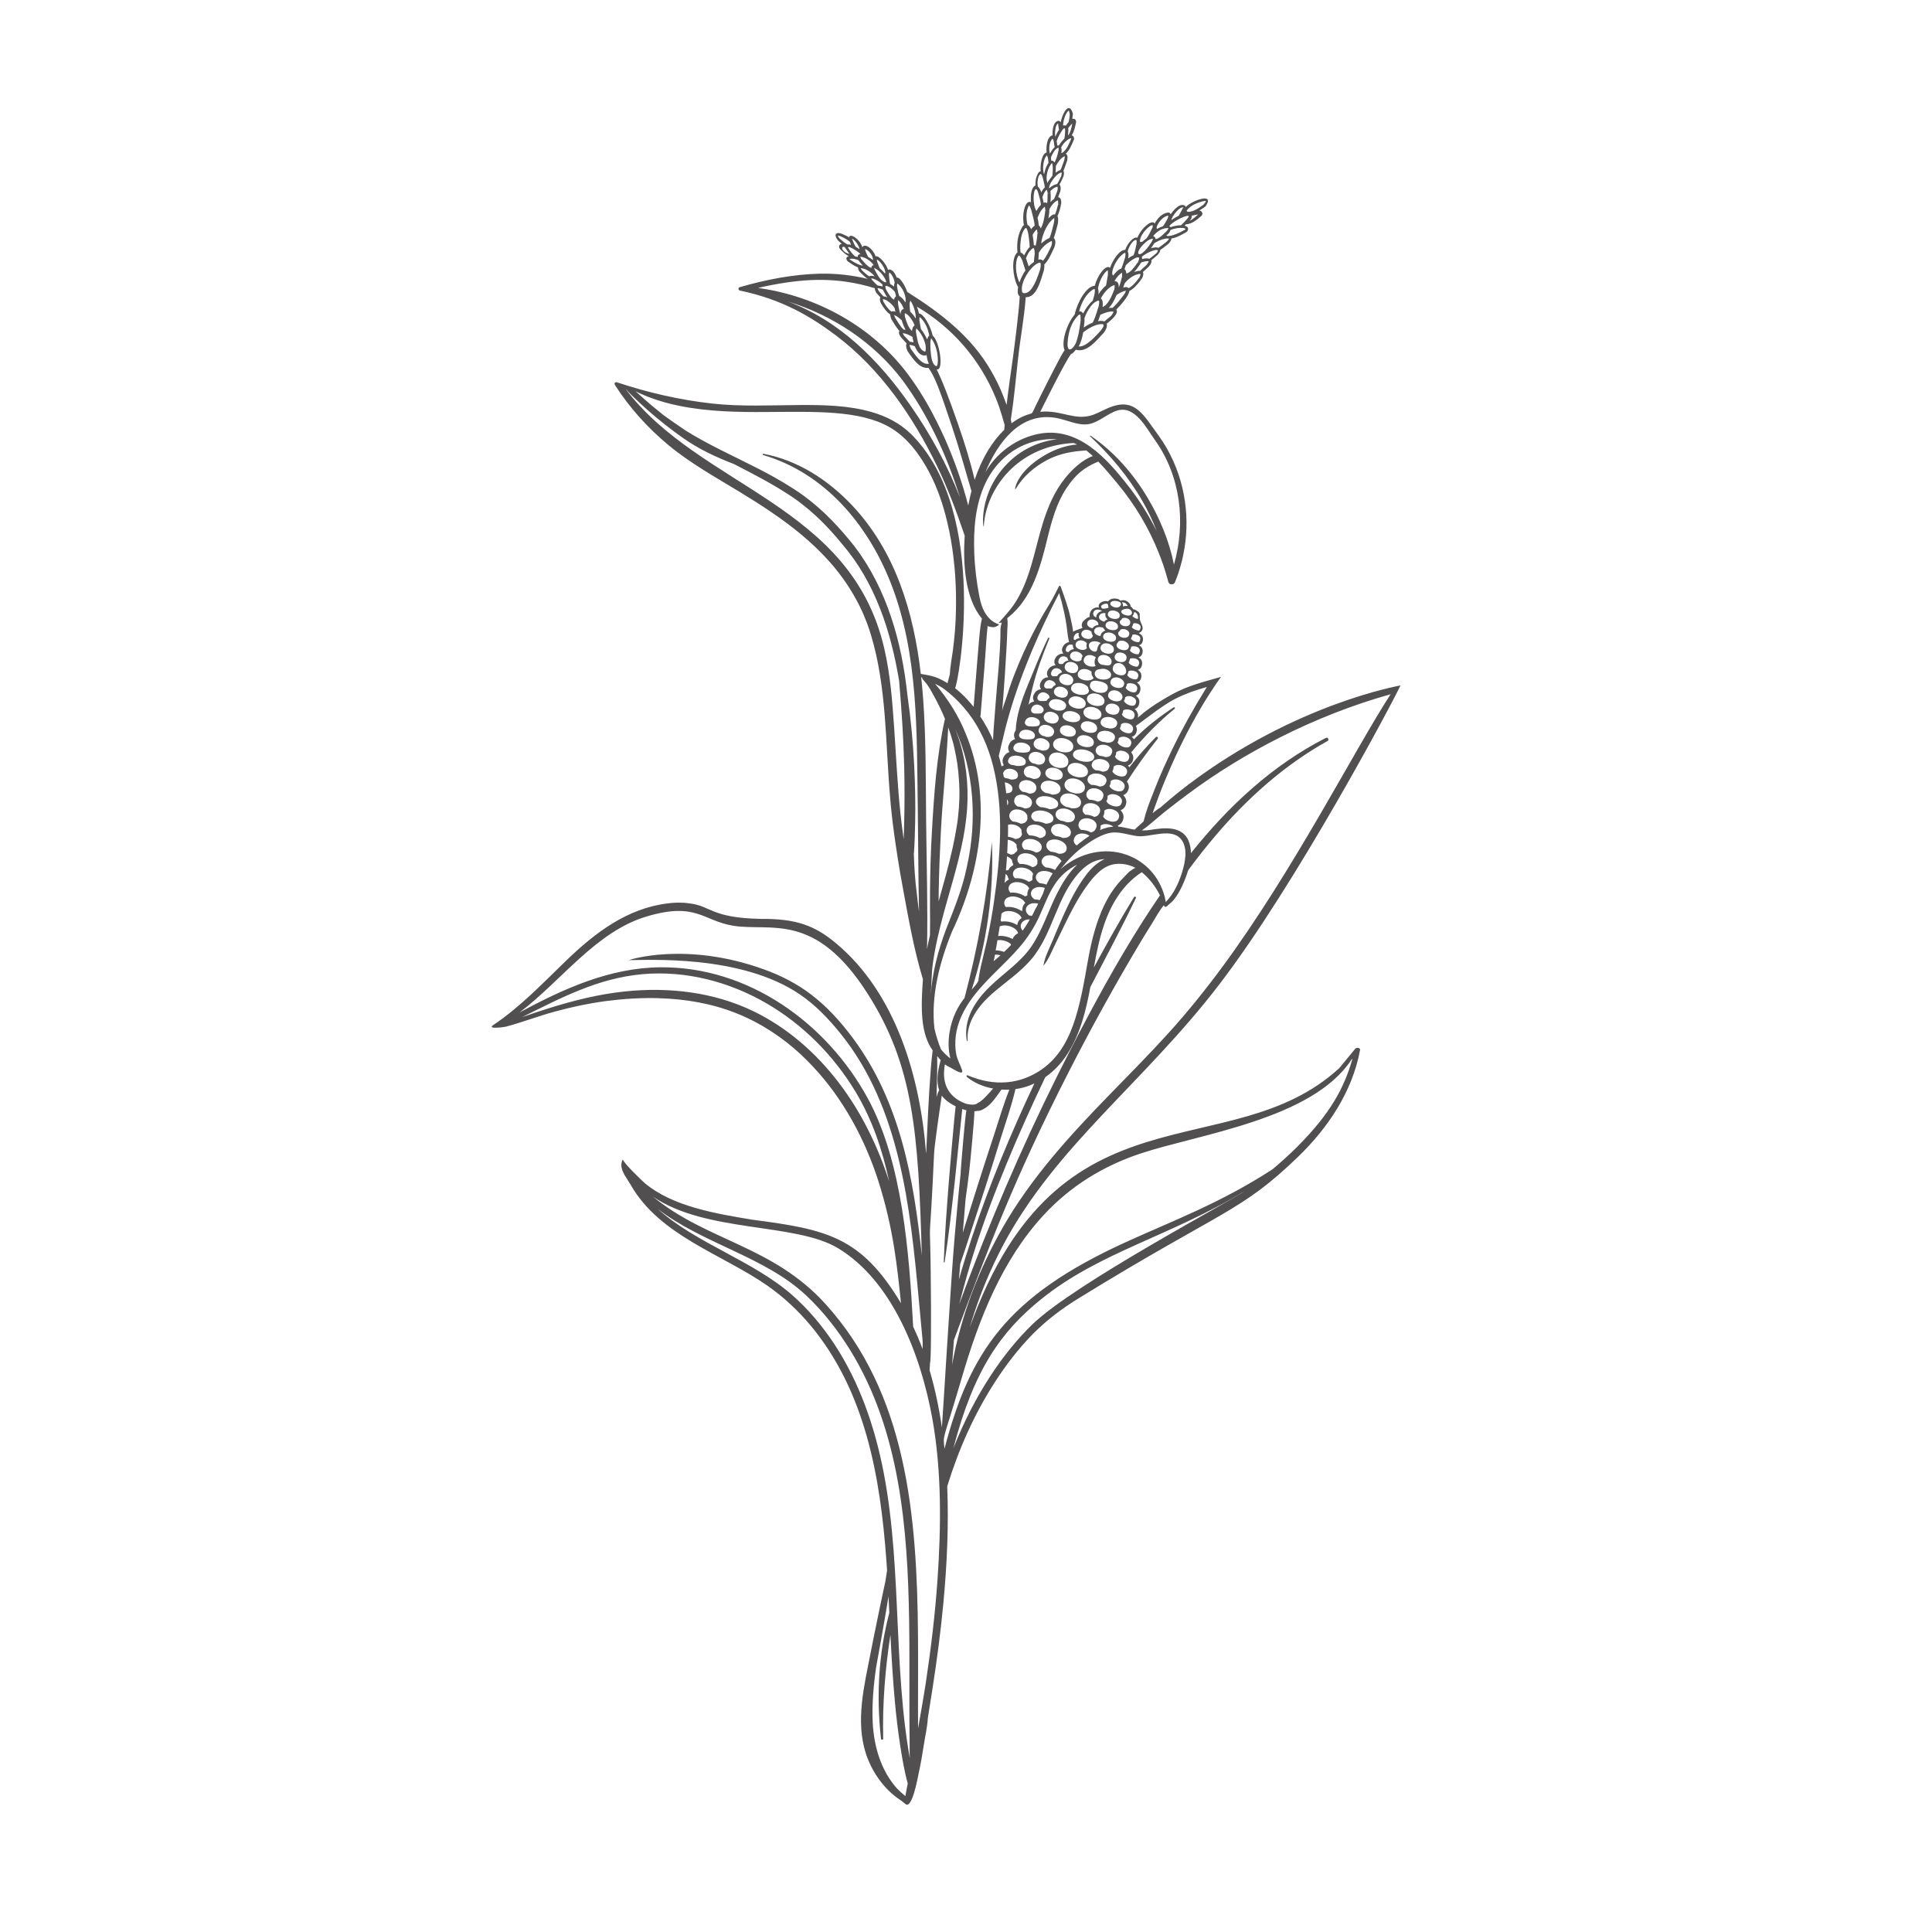<?xml version="1.0" encoding="UTF-8"?>
<!-- Generator: Adobe Illustrator 27.9.1, SVG Export Plug-In . SVG Version: 6.00 Build 0)  -->
<svg xmlns="http://www.w3.org/2000/svg" xmlns:xlink="http://www.w3.org/1999/xlink" version="1.1" id="_x3C_Layer_x3E_" x="0px" y="0px" viewBox="0 0 2830 2830" style="enable-background:new 0 0 2830 2830;" xml:space="preserve">
<style type="text/css">
	.st0{fill:#514F4F;}
</style>
<path class="st0" d="M1989.1,1534.9c-0.4,0-0.7,0-1,0c-1.2,0.1-2.4,0.6-3.1,1.5c-7.8,9.4-15.6,18.9-23.4,28.4  c-161.5,147.5-410.5,14.5-541.1,379.6c9.2-31.4,20.7-62.1,34.6-91.7c0.3-0.7,0.5-1.1,0.7-1.6c4.4-9.4,9.1-18.8,14-28  c77.5-145.2,205.9-237.3,315.6-380.3c112.3-146.1,256.5-417.3,266-438.8c-3.1,0.9-153.1,26.6-310.3,145  c-13.3,10-26.1,20.6-38.6,31.5c-1.2,1-2.3,2-3.5,3c-0.7,0.2-1.4,0.5-1.9,0.9c-2.9,2.3-6,4.4-8.8,6.8c2.6-7.1,5.1-14.2,7.7-21.3  c1.6-4.3,3.2-8.7,4.9-12.9c7.3-18.2,14.9-36.1,23.2-53.8c1.2-2.6,2.4-5.1,3.7-7.7c15.1-31.3,32.1-61.9,51.5-90.7  c0.1-0.1,0.1-0.2,0.2-0.3c2-3.1,4.1-6.1,6.3-9.1c0.8-1.3,1.8-2.6,2.7-3.9c-24.9,7.2-48.3,12.7-71.3,25.4  c-14.2,7.8-33.7,19.5-47.5,31.8c-0.2,0.1-0.4,0.3-0.6,0.5c-0.1,0.1-0.2,0.1-0.3,0.2c-0.8,0.7-1.4,1.4-2.2,2  c1.5-4.9-0.7-9.8-4.6-12.8c2.9-0.9,5.2-2.8,6.3-6.3c1-2.9,1.1-6.9-1.1-10c-1-1.4-2.2-2.5-3.5-3.3c2.8-0.8,5.1-2.7,6.2-6.1  c0.9-2.8,1.1-6.6-0.9-9.6c-1-1.5-2.3-2.6-3.7-3.5c2.7-0.7,5-2.5,6-5.8c0.9-2.7,1.1-6.3-0.8-9.2c-1.1-1.6-2.4-2.8-3.9-3.6  c2.7-0.7,4.9-2.4,5.8-5.6c0.8-2.6,1.1-6-0.7-8.9c-1.1-1.7-2.5-2.9-4.1-3.8c2.6-0.6,4.7-2.3,5.6-5.4c0.8-2.4,1.1-5.7-0.6-8.5  c-1.1-1.8-2.6-3-4.3-3.9c2.5-0.5,4.6-2.1,5.4-5.2c0.7-2.3,1-5.4-0.5-8.1c-0.6-1.1-1.6-2.1-2.6-2.9c-0.7-0.5-1.9-0.8-2.3-1.6  c2.9-1.1,5.2-3.6,5.4-6.7c0.4-4.5-3.1-8.4-3.9-12.8c-0.1-0.8-0.1-1.6-0.2-2.4c0-0.2,0.1-0.3,0.1-0.5c0-0.7-0.1-1.4-0.2-2.1  c0-0.5,0-1,0-1.5c0.2-3.4-1.6-5.3-3.9-6.3c-1.4-1.3-3.2-2.2-5.1-2.5c-0.2,0-0.4,0.1-0.6,0.2c-0.8-1.9-2.2-3.4-4-4.5  c0-0.1,0.1-0.2,0.1-0.4c0-0.5,0-1.1-0.2-1.5c-0.1-0.4-0.3-0.8-0.5-1.1c-0.4-0.7-0.9-1.4-1.4-2c-1-1.1-2.2-2.1-3.6-2.8  c-1.5-0.7-3.1-1.2-4.8-1.3c-1.2,0-2.9,0.1-3.9,0.9c-3-3.1-7.3-3.7-11.6-3.1c-2.9,0.4-5.6,2-6.9,4.2c-1.4-0.7-3.2-0.8-4.7-0.6  c-3.7,0.4-9.1,2.9-9.1,7.2c0,0.8,0.2,1.6,0.5,2.3c-0.5-0.1-1-0.2-1.6-0.3c-2.9-0.1-5.8,0.8-8,2.7c-1.8,1.6-3,3.6-3.7,5.9  c-0.2,0.6-1.1,5.4,0.1,5.2c-3.1,0.6-5.2,2.2-7.5,4.2c-2,1.8-3.4,2.8-4.2,5.6c-0.6,2.2-0.5,4.6,0.9,6.4c-3.5,1.3-7,2.6-10.5,3.9  c-1.4,0.5-2.4,1.1-3.4,1.8c-0.4-3.7-1.1-7.5-1.8-11.1c-0.7-3.6-1.5-7-2.2-10.1c-3.2-14.8-8.3-28.4-13.3-42.5c-0.3-0.7-0.5-1.3-0.7-2  c-0.3-0.8-0.8-1.8-1.7-1.7c-0.6,0.1-1,0.7-1.3,1.3c-4.3,8.5-8.3,16.7-13.2,24.8c-4.9,8-9.7,16-14.2,24.1  c-11.9,21.1-22.5,42.9-31.8,65.3c-4.7,11.3-9.1,22.7-13,34.3c-2,5.9-3.9,11.8-5.7,17.7c-1.7,5.4-4.7,11.8-5.1,17.4  c2.8-34.1,5.7-78.4,6.4-93c0.5-8.9,1-17.9,1.2-26.9c0.2-5.2,1-11.2,0-16.7c0-0.3-0.1-0.5-0.1-0.8c0.6-0.5,1.1-0.8,1.6-1.3  c35-27.9,47.1-74,57.4-116.2c6.2-25.1,13.2-50.9,27.6-72.7c14.1-21.4,26.9-30.5,44.8-38.4c0.2-0.1,0.4-0.2,0.6-0.2  c0.5-0.2,0.9-0.4,1.4-0.6c9.9,10.2,19,21.4,28,32.1c25.3,30.4,45.8,64.7,60.4,101.3c1.1,2.6,2.1,5.3,3.1,8  c4.3,11.3,7.9,22.9,11,34.6c0.8,2.9,3.2,4.2,5.6,3.8c0.1,0,0.2,0,0.3,0c0.1,0,0.3,0,0.4-0.1c1.5-0.3,2.9-1.4,3.6-3.2  c3.2-7.9,6-15.9,8.2-24.1c1.5-5.1,2.8-10.2,3.8-15.4c11-52.6,3.1-108.5-23.7-155.8c-7.5-13.2-16.6-25.2-25.5-37.5  c-17.1-24-31.6-34.1-59.6-22.6c-7.7,3.2-15,7.4-22.8,10.3c-26.5,9.8-47.3-7.5-77.8-4.3c4.4-8.7,36.7-74.3,45.2-84.8  c2.7-0.5,4.2-3.2,6.9-6.1c16.7,4.8,30.5-14.1,40.6-24.5c4.5-5.9,5.7-10.5,4.6-13.6c5.8-4.7,18.2-14.5,14.1-20.8  c4.2-3.9,18.6-19.8,19.1-27.2c6.7-3.1,13-11,17.4-16.8c0,0-1.1-1.3-1.5-1.7l1.8,1.4c2.5-4,3.5-8.1,2.1-10.6c2.8-2.6,5.5-5.2,8-7.3  c4.1-4.3,5.2-7.8,4.3-10c3.3-2.6,6.4-5.5,9.4-7.9c1.7-2.3,3.6-4.1,3.7-7.1c4.3-2.8,8.4-6.4,12.1-9.1c3.1-3.3,4.3-5.8,4.3-7.7  c7.9-1.3,14.9-5.5,21.9-9.4c2.4-1.6,3.7-5.5,1.3-7.6c-1.3-0.8-2.6-1.4-3.9-1.9c0.7-0.6,1.3-1.3,2-1.9c8.7-0.3,16-6.7,22.1-11.9  c0.7-0.6,1.8-1.5,2-3.5c0.2-1.7-1.1-3.5-2.5-4.2c-0.6-0.3-1.4-0.4-2.1-0.5c3.1-1.9,6.2-4,9.1-6.1c14.9-21.3-19.8-8.8-29,0.9  c-0.1-0.8-0.5-1.5-1.2-2c-6.7-4.3-15.8,5.2-20.7,12.6c-0.6-1.5-1.8-2.6-3.9-2.6c-9.2,1.4-15.4,8.3-19.6,16.1  c-3.3-6.3-18.6,5-25.3,20.6c0,0.1-0.1,0.2-0.1,0.3c-4.7-2.3-14,6.9-17.7,17.7c-9.1-0.3-19.3,17.1-22.3,26.3  c-5.4-5.5-17.8,9.2-22.4,26.4c-12.3,0.1-25.8,24.8-29.4,42c-11.9,14.4-18.6,37.8-15.7,49.4c0.2,1.1,0.6,2.1,1,2.9  c-4,4.7-22.9,42.2-35.8,68c-0.1,0.3-0.3,0.5-0.4,0.8c-5.5,11.1-9.8,19.9-11.1,22.7c-0.5,0.4-1,0.9-1.5,1.2  c-9.6,2.6-18.6,6.7-28.1,13.7c-0.1,0.1-0.2,0.1-0.2,0.2c-0.2,0.2-0.4,0.3-0.7,0.5c-0.2-1.5-0.5-3.1-0.8-4.6c0-0.4-0.1-0.7-0.2-1  c4.7-30,7.3-59.8,10.6-89.6c3.3-30,9.1-59.6,11.2-89.6c16.6,0.9,22.4-26.7,26.6-39.4c0.5-2.3,0.9-5.5,0.6-8.4  c6.9-6.7,10.8-17.5,14.8-25.3c1.3-3.9,2.8-10.7-1-13.4c2.8-7.1,4.3-15.1,6.2-21.8c0.2-3.3,0.9-7.4-0.7-10.4  c2.6-5.5,4.1-11.9,5.1-16.1l-2-1l2.2,0.5c0.3-2,0.8-7.8-2-10.3c-0.5-0.3-1.3-0.8-2.4-0.9c1.2-3,2.2-6,3.2-8.4  c0.8-3,1.1-7.7-1.2-10.1c2.2-3.6,3.9-7.4,5.6-11.3c1.1-2.6,1.5-6.6,0.2-8.9c2.3-4.9,3.7-10.4,5.5-14.9c0.4-3.5,1.5-6.5-1.3-9.6  c-0.3-0.2-0.7-0.2-0.9-0.3c5.8-4.8,9.5-14.9,12-20.6c0.9-2.5-0.3-6-3.2-6.4c3.6-5.5,5-12.5,6.3-18.5c0.1-1,0.5-2.2-0.5-4  c-0.9-1.6-3-2.1-4.5-1.8c-0.1,0-0.3,0.1-0.4,0.2c0.4-2.6,0.6-5.1,0.9-7.6c-5.7-20.1-16,1.1-17.8,12.5c-0.7-1.1-1.8-2.1-3.2-2.1  c-7.5,0.7-9.2,12.5-8.8,21.3c-3.1,0.1-6.3,4.2-7.6,9.5c-1,3.4-1.9,10-1.1,15.6c-7.4,1.7-9.5,18.7-8.7,27.6c-1,0.1-2,0.5-3,1.6  c-3.7,5.5-5,12.6-4.7,19.2c-3.5,1-6.1,7.2-6.5,13.7c-0.3,2.3-0.4,6.4,0,10.8c-7.6-4.2-13.9,14.8-10.4,33.5c-0.8,0.6-1.5,1.2-1.9,1.8  c-7.2,11.6-8.8,25-7.5,38.3c-0.2,0.1-0.4,0.2-0.6,0.3c-9.1,9.2-5.8,35-0.1,47.3c0.4,1,1,2,1.7,2.9c-0.6,4.3-1.9,10.7,2.3,13.6  c0,0.4,0,0.7-0.1,1.3c-0.2,6.8-1.6,20.8-3.4,36.7c-0.7,5.6-1.3,11.5-2,17.3c-1.5,11.8-3,23.6-4.3,33.6c-3.2,23.4-6.8,46.7-9.4,70.2  c-1.7-4.7-3.5-9.2-5.2-13.7c-4.7-11.7-9.9-23-17.9-36.8c-28.6-49.5-73.1-83.9-122.5-115c-2.6-8-10.4-22.2-15.4-20.9  c-2.6-8.1-8.6-14-12.6-11.3c-2.8-9.1-13.6-21.8-18.2-19.8c-5.7-14.3-17.5-19.2-19.5-13.2c-3.2-11.8-18.4-22-19.6-14.4  c0.1-1.1-7.8-4.4-8.8-4.8c-2.2-1-5.5-2.3-8-1.7c-4.2,1-2.8,5-1.4,7.7c2.1,3.9,4.8,5.2,7.7,8c-4,0.4-5.2,4.5-2.7,7.4  c3.1,3.4,7.9,8.3,13,10.6c-3.5,1-5,3.3-2,7.3c5,3.5,9.9,7.2,15.5,9.2c-0.1,2.2,1,4.9,2.3,6.3c3.5,3.3,7.3,7.8,11.8,10.5  c-22.8-5.4-46.2-8.1-69.6-7.6c-40,0.9-79.6,8.7-117.9,19.8c-2.5,0.7-2.3,4.3,0.2,4.9c62.4,13.1,103.9,38,141,65.9  c65.1,49.1,112.6,118.5,147.9,191.2c15.6,32.2,28.3,66,39.8,100c0.2,0.7,0.4,1.3,0.7,2l-0.1,1.7c-2.4,39,0.4,90,25.4,119.8  c-3.1,11.6-4.1,27.3-12.2,129.2c-5.5-6.8-11.5-13.5-18.2-19.7c-2.9-2.7-5.9-5.3-9-7.7c4.9-6.5,50-253.9-61.7-369.4  c-0.8-0.8-1.5-1.6-2.3-2.3c-0.2-0.2-0.4-0.4-0.6-0.6c-16.1-15.6-35.3-25.6-56.9-31.9c-34.4-10.1-71-10.7-106.6-10.5  c-42.3,0.3-84.8,2.5-127-2.1c-47-5.1-94.6-16-139.3-30.9c-1.3-0.4-3-0.8-3.9,0.3c-1,1.1-0.2,2.9,0.6,4.2  c21.3,33,47.9,62.4,78.1,87.4c32.2,26.7,68.9,46.9,104.5,68.6c31.3,19.1,62.2,39.1,90.4,62.7c14.5,12.2,28.3,25.2,40.9,39.4  c40.8,46,55.1,89,60.5,106.8c23.2,76.6,21.3,158.6,28.1,237.6c0.3,3.5,0.6,7.1,0.9,10.6c0.1,0.8,0.2,1.6,0.2,2.4  c0.5,5.3,1.1,10.6,1.7,15.8c0.3,3,0.6,6,1,9c0.2,1.2,0.3,2.4,0.5,3.6c0.4,3.6,0.9,7.1,1.4,10.7c1.5,11.2,3.1,22.4,4.9,33.6  c0,0.3,0.1,0.6,0.1,0.9c2.7,17.3,5.7,34.5,8.9,51.6c7.9,42.9,15.7,86.9,28.5,128.8c-3.2,43.6-3.3,80,14.3,104.3  c-3.7,26.6-6.8,93.4-6.8,92.8c-0.5,8.8-1.6,32.1-2.8,58.8c-8.6-113.5-44.8-235.7-131.8-308.3c-30.8-25.9-58.2-36.4-110.5-35.9  c-72.3-1.4-73-18.9-103.6-22.6c-0.1-0.1-0.2-0.1-0.3,0c-10.3-1.8-23.8-1.4-32.3-0.1c-59.3,7.2-106.1,42.8-147.9,83  c-34.7,33.4-67.7,68.5-107.8,95.3c-9.6,6.4,16.1,3,18.9,2.2c24.3-6.5,47.8-15.6,72.1-22.2c24.3-6.6,49-11.9,74.1-15.2  c25.3-3.3,51.1-5,76.8-4.3l1,0.1c38.7,1.1,77.1,7.6,113.3,22c35.9,14.3,67.7,35.4,95.3,61.1c0.1,0.1,0.2,0.2,0.2,0.3  c5.7,5.2,11.1,10.7,16.4,16.4c44.4,47.1,76.4,106.5,96,167.6c22.7,70.8,28.2,130.8,33.3,179.4c-58.2-97.1-108-108.1-217.4-122.3  c-52.9-8.8-116.5-19.1-157.6-53.4c-3.9-3.2-32.7-30.9-32.4-35.1c-1.2,2-1.8,4.1-2.1,6.3c-0.1,0.2-0.1,0.5-0.1,0.8c0,0.4,0,0.7,0,1.1  c-0.2,10.2,8.6,20.3,13.5,28.9c42.4,74.8,134.1,101.7,200.5,148c23.7,16.6,45,36.5,63.5,58.7c2.7,3.1,5.2,6.4,7.8,9.7  c35.5,45.8,58.5,97.2,73.9,151.3c16.8,58.9,24.5,121.2,29,182.9c0.1,1.8,0.3,3.6,0.4,5.4l0.6,9.2c-0.8,5.4-1.6,10.7-2.5,16.1  c-0.1,0.5-0.3,1.4-0.4,1.9c-0.5,1.9-0.8,3.9-1.3,5.8c-2.4,11.1-4.7,22.1-7,33.2c-5.8,27.4-11.2,54.9-16.6,82.3  c-9.8,48.8-19.1,100.1,4.1,146.8c5.9,12,13.7,23.3,22.9,33.1c0.9,0.9,1.8,1.8,2.7,2.7c4.9,4.9,10.2,9.4,15.9,13.2  c1.2,0.9,2.5,1.8,3.8,2.6c0.6,0.5,1.2,1,1.8,1.5c0.1,0.1,0.2,0.2,0.3,0.3c1.1,1,2.4,1.9,3.6,2.8c9.5,7.1,17.7-39.3,18.9-44.8  c3-13.9,5.5-27.8,7.6-41.8c1.9-12.9,5.2-26.4,5.9-39.4c1.8-11.5,3.6-22.9,5.4-34.3c0.5-3.2,1-6.4,1.5-9.6c0-0.2,0-0.4,0.1-0.5  c6.4-41.3,11.9-82.8,15.8-124.5c5.3-56.6,7.9-113.8,5.6-170.7c16.6-54.1,39.6-106.1,70.5-153.7c15.7-24.3,33.5-47.4,53.7-68.2  c20.6-21.1,43.4-38.2,68.5-53.7c211.3-130,236.4-125.3,320.7-206.6c44.2-42.6,80-95.7,91.3-156.9  C1992.7,1536.3,1991,1535.1,1989.1,1534.9z M1616,478.7c-0.9,1.9-2.7,4.1-3.8,5.7c-6.8,7.6-14.2,15.5-22.5,20.5  c-3.4,2-6.9,2.8-9.6,2.6c3.2-5.7,5.2-13,6.5-20.2c0-0.1,0.1-0.3,0.1-0.4c0.8-0.7,1.6-1.3,2.4-1.9c0.9-0.7,1.9-1.4,2.8-2  c0.8-0.6,1.7-1.1,2.6-1.6c1.2-0.7,2.4-1.4,3.6-2c0.7-0.4,1.5-0.7,2.2-1.1c1.9-0.9,3.8-1.6,5.5-2.2c2.5-0.8,4.9-1.3,6.9-1.4  c0.9,0,1.7,0,2.4,0.1c0.4,0.1,0.6,0.3,0.8,0.5C1616.9,475.9,1616.7,477.2,1616,478.7z M1630.7,457.6c-0.6,1.8-2.3,4-3.4,5.3  c-2.9,2.3-6.2,5.2-9.7,8c-2.3-1-5.5-1.1-9.2-0.5c1.3-3.1,2.4-6.3,3.4-9.3c0.5-0.2,0.9-0.4,1.4-0.6c1.3-0.6,2.6-1.2,4-1.7  c3.4-1.3,6.6-2.1,9.3-2.4c1.7-0.2,3.3-0.2,4.5,0.1C1631,456.7,1630.8,457.2,1630.7,457.6z M1648.5,427.9c-0.4,1-1.1,2.3-2.3,4  c-4.9,5.9-10.2,13.9-16.7,19.1c-1.6-0.2-3.5-0.1-5.6,0.2c3.3-3.1,6.1-7.5,8.5-12.2c1-2,1.9-4,2.8-6c0.1-0.3,0.3-0.7,0.4-1  c0.3-0.2,0.6-0.4,1-0.6c1.9-1.3,3.9-2.4,5.9-3.4c0.9-0.4,1.7-0.7,2.6-1.1c1.4-0.5,2.7-0.9,4.1-1.2  C1649.1,426.2,1648.9,426.9,1648.5,427.9z M1645.9,405.5l0.6,0.1C1646.5,405.6,1646,405.6,1645.9,405.5l-2.4,0  c-0.9,3.6-2.4,10.1-4.8,15.9c0.2-2.8-0.1-6-1.7-7.8c-1.2-1.3-2.8-1.8-4.5-1.8c0.9-1.6,1.9-3.2,3-4.7c1.6-2.2,3.3-4.1,5-5.5  c0.6-0.5,1.2-1,1.8-1.4c0.4-0.3,0.8-0.6,1.2-0.8c0.1,0.2,0.1,0.6,0.1,0.9c0.1,0.4,0.1,0.9,0.1,1.5c0,0.8,0,1.7-0.1,2.6  c0,0.3,0,0.6-0.1,0.8L1645.9,405.5z M1670.2,408l-1.8-0.8c-2.8,3.8-9.1,12-15.1,14.9c-3.2-2.9-6.4-1-8-0.8c0.7-1.9,1.3-3.9,1.9-5.8  c4-5.9,13.2-12.9,20.5-14c1-0.2,2-0.3,2.8-0.2c0.1,0.2,0.1,0.5,0.1,0.9c-0.2,1.1-0.9,3-2,4.8C1668.6,407,1669.7,407.7,1670.2,408z   M1681.9,384.6c-0.8,1.4-2,2.9-2.9,3.9c-2.8,2.4-5.8,5.4-9,8.3c-2.7-0.2-5.8,0.5-8.9,1.8c3.5-3.7,6.7-8.1,9.2-11.9  c0.1-0.1,0.1-0.2,0.2-0.2l-1.1-1.2c0.2-0.1,1.4,0.8,1.4,0.8c0.2-0.3,0.4-0.7,0.6-1.1c0.1-0.2,0.2-0.3,0.2-0.5c3.2-1.2,6.3-1.9,9.2-2  c0.2,0,0.5-0.1,0.8-0.1c0.8,0.1,1.1,0.4,1,0.4C1682.5,383.3,1682.3,384,1681.9,384.6z M1695.3,369c-0.4,0.6-1,1.4-1.8,2.3  c-2.9,2.2-6.3,5.3-9.9,7.8c-2.5-0.9-6.2-0.9-10.7,0.4c0.1-1.2,0-2.4-0.3-3.4c0.2-0.2,0.5-0.4,0.7-0.6c1.9-1.5,4.3-3.1,6.8-4.5  c0.8-0.5,1.7-0.9,2.5-1.3c1-0.5,2-0.9,2.9-1.3c4.3-1.8,8.2-2.8,9.7-2.1C1696.2,366.6,1696.3,367.4,1695.3,369z M1712.2,350.2  c-0.5,1-2.3,2.8-3.5,4c-3.6,2.6-7.6,6.2-11.9,8.8c-2.7-1.1-6.6-0.7-10.9,0.7c1.6-2.4,3.1-4.7,4.6-6.8c0.1-0.2,0.2-0.4,0.3-0.6  c0.7-0.5,1.5-1,2.3-1.4c2.8-1.6,6-3.1,9.1-4.1c1.6-0.5,3.2-0.9,4.7-1.2c1.7-0.3,3.3-0.4,4.6-0.1  C1712.4,349.3,1712.5,349.7,1712.2,350.2z M1742.5,323.4c1.1-1.3,1.8-2.2,2.1-2.7c0.2-0.3,1.5-2.3,1-4.7c3.2-0.9,6.5-1.5,9.4-1.9  C1751.7,317.2,1747.1,321.4,1742.5,323.4z M1738.5,308.1c5.6-7.6,16.7-12,25.8-13.7c0.8-0.1,1.8,0,2.2,0.1c-0.5,1.8-2.6,3.8-3.5,5.2  c-6.5,4.6-14.7,10.9-23.1,10.6c-0.7-0.3-1.2-0.7-1.4-0.9C1738.2,309,1738.2,308.8,1738.5,308.1z M1721.1,312.5  c2.9-3.5,6.4-7.8,11-8.8c0.5-0.2,1.5,0.3,1.4,0.8c-0.2,0.3-0.8,0-0.8,0.3c-1.9,3.5-3.8,7.6-6.1,11.2c-3.7,1.8-7.5,4-10.7,6.4  C1716.3,318.9,1719.1,315.3,1721.1,312.5z M1714.8,329c0.6-0.6,1.3-1.2,2-1.8c2.4-1.9,5.4-3.8,8.4-5.4c1.2-0.7,2.5-1.3,3.7-1.9  c0.3-0.2,0.6-0.3,1-0.5c3.1-1.4,5.9-2.5,7.9-3c0.9-0.2,1.6-0.4,2.1-0.3c1,0.3,1.4,0.7,1.4,0.9c0,0.1,0,0.3-0.1,0.5  c-0.1,0.2-0.2,0.5-0.3,0.6c-1.2,1.6-3.1,3.9-5.3,6.2c-0.6,0.6-1.2,1.3-1.9,2c-0.6,0.6-1.1,1.1-1.7,1.7c-0.7,0.7-1.4,1.3-2.1,2  c-5.2-0.2-10.5,1.3-15.4,2.8c-0.3-0.6-0.9-1.1-1.7-1.5C1713.4,330.5,1714,329.7,1714.8,329z M1712.8,340.7c0.4-0.6,0.8-1.2,1.1-1.9  c0.3-0.6,0.5-1.2,0.7-1.9c3.2-1.4,6.4-2.2,9.6-2.7c1.4-0.2,2.9-0.3,4.3-0.4c1.2,0,2.4,0,3.6,0.1c0.3,0,0.6,0,0.8,0  c1.4,0.2,3.1,0.7,3.7,1.5c0.2,0.5-0.1,0.3-0.2,0.5c-0.2,0.1-0.7,0.7-0.9,0.7c-5.3,3.1-11.4,6-17.3,7.9c-2,0.5-4.2,1.1-6.3,1.2  c-0.8,0-1.6,0-2.3-0.2c-0.4-0.1-0.7-0.3-1.1-0.4c1.2-1.2,2.4-2.3,3.5-3.4C1712.2,341.5,1712.5,341.1,1712.8,340.7z M1694.7,331.3  c2.6-6.4,9.3-14.5,16.5-15.5c0.3,1.2-0.4,3.3-0.9,4.4c-2,3.3-4.1,8-7,11.4c-3,0.8-5.8,2.1-8.4,3.7  C1693.8,334.5,1694.3,332.9,1694.7,331.3z M1694.8,340.1c0.9-0.7,1.9-1.4,2.9-2.1c1.4-0.9,3-1.7,4.5-2.3c1.4-0.6,2.9-1,4.4-1.3  c0.3-0.1,0.6-0.1,0.9-0.1c0.8-0.1,1.5-0.2,2.3-0.2c0.4,0,0.8,0,1.1,0c1,0.2,0.5,1.1-0.3,2.2c-0.2,0.3-0.5,0.6-0.7,0.9  c-0.3,0.3-0.5,0.6-0.7,0.9c-0.2,0.3-0.5,0.5-0.6,0.7c-1.2,1-2.5,2.3-3.9,3.7c-0.7,0.7-1.4,1.3-2.1,2c-1.7,1.5-3.4,2.9-5.2,4  c-1,0.4-2,0.9-3.1,1.4c-0.6,0.2-1.1,0.3-1.7,0.3c-0.1-0.8-0.3-1.7-0.8-2.6c-0.6-0.9-1.5-1.3-2.6-1.5  C1690.2,344.2,1692.3,342.1,1694.8,340.1z M1687.4,334.9c-2.3,4.4-4.7,10.2-8.1,14.4c-1.9,1.3-3.8,2.8-5.7,4.5  c-0.7,0.3-1.4,0.6-2.2,0.7c-1.1-0.2-1.4-0.3-1.7-1.1C1669.8,340.1,1694.4,320.6,1687.4,334.9z M1674.7,358.1  c1.5-1.5,3.2-3.1,5.2-4.7c1.2-0.9,2.5-1.7,3.8-2.4c0.2-0.1,0.4-0.2,0.5-0.2c0.7-0.3,1.4-0.6,2.2-0.8c0.5-0.2,1-0.3,1.5-0.4  c1.3-0.5,1,0.7,0.2,2.3c-0.3,0.6-0.7,1.3-1,2c-0.2,0.4-0.3,0.6-0.4,0.8c-2.7,4.2-5.1,7.5-7.4,10.1c-2.1,2.4-3.9,4.2-5.6,5.4  c-0.5,0.3-0.9,0.7-1.3,1C1665.6,375.2,1664.7,368.2,1674.7,358.1z M1663.4,351.4c2.4-0.6,1.4,4.9,1.3,6.3c-1.3,4.7-2,11.2-4.3,16.2  c-2.6,1.1-5.4,2.7-8,4.7c0.1-0.2,0.1-0.4,0.2-0.5c0.8-5,0.4-8.1-0.8-9.9C1653.8,360.9,1658.5,352.8,1663.4,351.4z M1653,384.8  c3.6-3.1,7.5-5.7,10.6-7c1.2-0.5,2.2-0.8,3.1-0.9c1,0,1.6,0.3,1.8,1.1c0.2,0.7,0.1,1.7-0.4,3.1c-0.1,0.3-0.3,0.8-0.5,1.1  c-0.2,0.5-0.3,0.9-0.6,1.4l0.6,0.3l1.4,0.7c0,0-1.6-0.6-1.6-0.6l-0.5-0.2c-0.1,0.2-0.2,0.4-0.4,0.6c-0.8,1.2-1.5,2.2-2.4,3.4  c-3.6,5.1-9,11.7-14.1,12.9c-0.2-1.1-0.4-2.2-0.7-3.2c-0.3-0.9-0.6-1.7-1.1-2.3c-0.3-0.4-0.6-0.8-1-1.1c0.7-1.9,1.4-3.8,2-5.7  C1650.3,387.2,1651.6,386,1653,384.8z M1647.3,370.5c0.8-0.2,1-0.1,0.9-0.1c0.8,1.6,0.2,4.8-0.1,6.6c-0.3,0.8-0.5,1.6-0.8,2.5  c-0.5,1.6-1,3.3-1.6,5.1c-0.7,2.4-1.6,4.8-2.5,7.1c-0.2,0.6-0.5,1.2-0.7,1.7c-1,0.3-1.9,0.7-2.9,1.2c-2.9,1.8-6,5-8.9,9  C1625.3,400.9,1635.1,377.2,1647.3,370.5z M1624.8,421.8c0.4-0.3,0.8-0.6,1.1-0.9c1-0.8,2-1.4,3-1.9c1.2-0.6,2.4-1.1,3.6-1.4  c0.5,0.7,0.3,4.1-0.4,6.8c-0.5,1.3-1.2,3-1.9,4.7c-0.6,1.5-1.3,3.1-2.1,4.8c-0.2,0.5-0.5,1-0.7,1.5c-0.2,0.5-0.5,1-0.8,1.5  c-0.5,1-1,1.9-1.6,2.8c-2.8,4.8-6.2,8.9-10,9.9c0.3-1.8,0.5-4,0.3-6c-0.1-1-0.3-2-0.5-2.9c-0.3-0.9-0.6-1.7-1.2-2.4  c-0.3-0.4-0.7-0.8-1.1-1.1c2-3.9,4.9-8.1,8.2-11.6c0.3-0.3,0.6-0.6,0.8-0.9C1622.7,423.6,1623.7,422.6,1624.8,421.8z M1621.2,396.8  c0.8-0.7,1.7-0.7,1.5-0.5c0.3,1.7,0.3,5.3,0,7.3c-0.9,4.4-1.5,9.4-2.5,14.4c-4.1,3.5-8.1,8.2-11.2,13.2c0.4-3.9,0.1-6.8-0.7-8.8  C1610.1,413.4,1614.4,402.7,1621.2,396.8z M1604.3,442.5c0.5-0.3,0.9-0.6,1.4-0.9c0.4-0.2,0.8-0.4,1.2-0.6c0.4-0.2,0.7-0.4,1.1-0.5  c1.1-0.3,1.8-0.1,1.8,0.2c0.2,0.6,0.3,1.3,0.3,2.1c0,2.1-0.5,4.6-0.9,6.3c-0.2,0.6-0.4,1.2-0.6,1.8c-0.3,1-0.6,1.9-1,3  c-0.3,1.1-0.7,2.2-1,3.4c-0.5,1.5-0.9,3-1.5,4.5c-0.5,1.5-1,2.9-1.6,4.3c-0.9,2.3-1.8,4.5-3,6.5c-1.9,0.7-3.8,1.6-5.8,2.7  c-1.1,0.6-2.3,1.3-3.5,2c-0.9,0.6-1.8,1.1-2.7,1.8c-0.3,0.2-0.7,0.5-1,0.7c0.3-2.3,0.6-4.5,0.8-6.6c0.1-1.1,0.2-2.1,0.3-3.1  c0-0.3,0-0.5,0-0.7c0-1.1,0-2.2-0.1-3.3c0.1-0.2,0.1-0.4,0.2-0.6c2-5.7,5.2-11.7,8.9-16.6c1.8-2.4,3.8-4.4,5.8-6  C1603.8,442.9,1604,442.7,1604.3,442.5z M1601.5,423.8c0.6-0.2,1-0.3,1.3-0.3c1.1-0.2,0.8,0.6,1,2.4c-0.1,2.1-0.4,4.7-0.9,6.7  c-0.2,0.8-0.5,1.7-0.7,2.5c-0.5,1.8-1,3.5-1.5,5.3c-5.3,4.4-10.4,11.4-14.1,18.8c-1.5-2.6-3.4-3.6-5.9-3  C1584,443.6,1590.5,430.4,1601.5,423.8z M1574.4,467.8c0.9-1.2,1.8-2.4,2.8-3.5c0.8-0.9,1.5-1.7,2.4-2.5c0.1-0.1,0.2-0.2,0.3-0.3  c2.7-1.5,2.2-1,2.8,1.4c0.2,1.7,0.2,3.8,0.2,5.6c0,0.3,0,0.6,0,0.9c0,0.2,0,0.4,0,0.5c-0.1,0.7-0.2,1.4-0.3,2.1  c-0.1,1-0.3,2-0.4,3.1c-0.2,1.8-0.5,3.5-0.8,5.3c-0.3,1.9-0.6,3.8-1,5.7c-0.3,1.6-0.7,3.2-1,4.8c-0.5,2-1,4-1.6,6  c-0.4,1.2-0.7,2.4-1.1,3.6c-0.4,1.3-1,2.6-1.7,3.8c-0.5,1-1.1,2-1.8,2.8c-0.6,0.9-1.3,1.7-2,2.4c-3.6,3.6-7.5,4-7.5-5.2  C1564.1,492.1,1567.1,478.1,1574.4,467.8z M1524.1,392c-0.2,1-0.4,2-0.6,2.8c-3.1,9.7-6.7,19.9-12.3,27.9c-2.7,3.8-6.2,6.5-9.9,6.7  c-0.2,0-0.4,0.1-0.5,0.1c-1.6,0-2.6-0.4-3.2-1.4c-0.2-0.2-0.3-0.5-0.5-0.8c-0.1-0.5-0.1-1.1-0.2-1.7c-0.1-1-0.1-2.1-0.1-3.1  c0.1-1,0.2-2,0.3-3.1c0.3-2,0.9-4.1,1.6-6.2c0.3-0.9,0.7-1.8,1-2.7c0.3-0.8,0.7-1.6,1.1-2.4c0.9-1.8,1.9-3.7,2.9-5.4  c0.8-1.3,1.6-2.5,2.4-3.7c0.8-1.1,1.5-2.1,2.3-3.1c1.1-1.4,2.2-2.6,3.3-3.8c0.6-0.6,1.1-1.2,1.7-1.7c0.2-0.2,0.3-0.3,0.5-0.4  c0.8-0.7,1.5-1.3,2.3-1.9c0.3-0.2,0.6-0.5,0.9-0.7c1.1-0.8,2.2-1.5,3.3-1.9c0.6-0.3,1.1-0.5,1.7-0.7c1-0.2,1.7-0.1,2,0.5  c0.4,1,0.4,2.1,0.3,3.2C1524.5,389.6,1524.3,390.8,1524.1,392z M1539,241.1c0.4-0.6,0.8-1.1,1.3-1.6c0.1-0.2,0.2-0.2,0.3-0.3  c0.6-0.5,1,0.7,1.2,2.3c0.1,0.6,0.1,1.3,0.2,1.9c0,0.5,0.1,0.8,0.1,1.1c0,0.3,0,0.7,0,1.2c0,0.9,0,2.1,0,3.3  c-0.1,2.6-0.2,5.6-0.6,8.6c-0.6,0.7-1.1,1.3-1.6,2c-2.2,2.7-4.2,5.6-5.7,8.4c0-0.1-0.1-0.3-0.1-0.4c-0.2-1-0.5-2-0.8-3  c-0.1-0.8-0.2-1.6-0.2-2.4c0-0.8,0-1.6,0-2.4c0-0.8,0-1.6,0.1-2.4c0.5-4.1,1.7-8.3,3.3-11.8c0.1-0.2,0.1-0.4,0.2-0.5  c0.3-0.7,0.7-1.2,1-1.8c0.4-0.6,0.7-1.2,1.1-1.7C1538.8,241.3,1538.9,241.2,1539,241.1z M1539.4,230.7c0.3-0.7,0.6-1.5,0.9-2.2  c0.8-1.9,1.9-3.9,3.3-6.1c0.1-0.1,0.1-0.2,0.2-0.4c0.3-0.5,0.7-0.9,1-1.4c0.6-0.7,1.1-1.3,1.7-1.9c0.2-0.2,0.3-0.3,0.5-0.4  c0.7-0.6,1.4-1.1,2.1-1.5c0.3-0.2,0.4-0.3,0.6-0.3c1.1-0.6,1.1,1.1,0.9,2.8c0,0.2,0,0.4-0.1,0.7c-0.1,0.6-0.2,1.3-0.3,1.8  c0,0.2-0.1,0.3-0.1,0.5c0,0.1-0.1,0.3-0.1,0.4c-0.1,0.6-0.3,1.2-0.4,1.8c-0.2,0.7-0.3,1.3-0.5,1.9c-0.9,3.7-2.2,7.3-3.8,10.4  c-0.3,0.4-0.5,0.8-0.8,1.1c-0.5-0.8-1.2-1.6-2.3-2.3c-0.8-0.3-1.5-0.3-2.3-0.1c-0.1-1-0.2-1.9-0.3-2.8c0-0.4-0.1-0.8-0.1-1.2  C1539.6,231.3,1539.5,231,1539.4,230.7z M1532.5,278.4c0.1-0.1,0.1-0.1,0.2-0.2c0.1-0.1,0.2-0.2,0.3-0.3c0.2,0.2,0.5,0.8,0.8,1.5  c0.2,0.5,0.3,1,0.5,1.7c0.1,0.4,0.2,0.9,0.2,1.3c0,0.1,0.1,0.3,0.1,0.4c0,0.3,1.8,0.1,1.8,0.1l0.4,0c0,0-0.5,0.1-0.5,0.1l-1.8,0.4  c0,0.7,0,1.5,0,2.4c0,3.3,0,7.7-0.6,12c-0.2-0.2-0.4-0.4-0.7-0.6c-0.5-0.3-1.2-0.6-2.1-0.6c-0.6,0-1.4,0.1-2.2,0.3  c-0.1,0-0.2,0.1-0.3,0.1c-0.2-1.9-0.6-3.7-1.1-5.6c-0.1-0.3-0.2-0.7-0.2-1c-0.1-0.5-0.2-0.9-0.4-1.4c0.1-0.3,0.2-0.7,0.3-1  c0.5-1.5,1.1-3,1.7-4.3c0.2-0.4,0.4-0.8,0.6-1.2C1530.6,280.8,1531.5,279.4,1532.5,278.4z M1528.9,304c0.4-0.4,0.8-0.7,1.2-1  c0.1-0.1,0.2-0.2,0.3-0.2c0.1,0.2,0.1,0.4,0.2,0.6c0.2,0.9,0.4,2.1,0.5,3.5c0,0.6,0,1.1,0,1.7c0.1,0,1.5,0,1.5,0l1,0l0.5,0l-0.5,0  l-1.1,0.1l-1.4,0.1c-0.1,0.6-0.2,1.1-0.2,1.5c-0.1,0.9-0.2,1.9-0.4,3c-0.3,2.4-0.8,5.3-1.4,8.1c-1,4.8-2.5,9.8-4.6,13.2  c-0.6-1.8-1.5-3.4-2.9-4.4c-0.2-3.7-0.9-7.4-1.8-11.1c0.5-1.4,1.1-2.8,1.7-4.1c0.5-1,0.9-2,1.4-2.9c0.1-0.1,0.2-0.3,0.2-0.4  c0.3-0.6,0.7-1.2,1-1.8c0.4-0.6,0.8-1.2,1.2-1.8c0.1-0.1,0.1-0.2,0.2-0.3C1526.8,306.4,1527.8,305.1,1528.9,304z M1519.4,339  c0.1,0.8,0.2,1.5,0.2,2.3l0.8,0l1.6,0l0.6,0l-0.8,0.1l-1.4,0.2l-0.8,0.1c0,0.1,0,0.3,0,0.4c0,0.5-0.1,1.1-0.1,1.6  c0,0.4-0.1,0.9-0.1,1.4c-0.4,4.1-1.1,9.7-2.4,14.7c-0.7-0.4-1.6-0.6-2.6-0.6c-0.2-3.2-0.5-6.4-1-9.6c-0.1-1-0.3-2-0.4-3  c-0.1-0.8-0.3-1.7-0.4-2.5c0.1-0.3,0.3-0.6,0.4-0.8c0.1-0.2,0.2-0.3,0.3-0.5c0.1-0.1,0.2-0.3,0.2-0.4c0.5-0.8,1-1.6,1.5-2.3  c0.7-1,1.4-1.9,2.2-2.7c0.5-0.5,1-1,1.5-1.4C1519,336.4,1519.2,337.7,1519.4,339z M1511.5,364.6c0.4-0.3,0.8-0.6,1.1-0.8  c1-0.5,1.7-0.5,1.8-0.1c0.3,0.5,0.4,1,0.6,1.5c0.3,1.2,0.5,2.5,0.5,3.8c0,0.4,0.1,0.8,0.1,1.1c0,0.7,0,1.3,0,1.9  c-0.1,0.9-0.2,1.9-0.3,2.9c0,0.2,0,0.3-0.1,0.5c-0.3,2.7-0.5,5.6-0.8,8.5c-0.8,0.5-1.5,1.1-2.2,1.6c-0.9,0.7-1.8,1.4-2.7,2.1  c-0.9,0.8-1.8,1.7-2.7,2.6c-0.2-0.6-0.4-1.3-0.6-1.9c-0.3-1-0.7-2-1-3c-0.4-1-0.7-2-1-3c-0.4-1.2-0.8-2.3-1.1-3.4  c-0.1-0.2-0.2-0.4-0.3-0.6c0.3-0.8,0.6-1.6,1-2.4c0.4-1,0.9-2,1.4-2.9c0.6-1.1,1.1-2,1.7-3c0.5-0.7,0.9-1.4,1.4-2  C1509.3,366.8,1510.4,365.6,1511.5,364.6z M1539.9,360.7c-3.4,6.3-6.9,15.3-12.2,21.3c-1.4-1.7-3.5-2.5-6.7-1.7  c0.2-2.8,0.4-5.6,0.6-8.3c0-0.5-0.1-1.1-0.1-1.7c1.1-1.7,2.2-3.3,3.4-4.9c0.8-1,1.6-1.9,2.5-2.9c3-3.3,6.3-6,10-8  c0.8-0.4,1.5-0.9,2.3-1.2c0.9-0.2,1.1-0.1,0.9-0.2c0.2,0.4,0.3,0.9,0.3,1.5C1541,356.6,1540.4,359.2,1539.9,360.7z M1543.8,326.3  c-1.9,6.8-3.4,15.5-6.6,22.5c-4.5,1.4-8.2,4.7-11.4,7.5c-0.1,0.1-0.2,0.3-0.4,0.4c0-0.9,0.1-1.9,0.1-2.9c1.4-8.5,5.3-18.7,10.8-26.4  c0.6-0.8,1.2-1.7,1.9-2.4c1.8-2.2,3.8-4.1,5.9-5.6c0.1,0.2,0.2,0.5,0.2,1c0.1,1.3,0,2.5-0.2,3.8C1544,324.9,1544,325.7,1543.8,326.3  z M1539.1,282.6c0-0.1,0-0.3-0.1-0.5c-0.1-0.6-0.2-1.3-0.4-2.1c2.5-2.9,5.4-5.1,8.6-6.1c0.4-0.1,0.8-0.4,1.3-0.4  c0.4-0.2,0.7,0.3,0.8,1.3c0.2,1.4-0.1,3.5-0.6,5c-1.2,3-2.7,7.5-4.6,11.5c-1.9,1.2-3.7,2.9-5.4,4.8c0.5-4.7,0.4-9.4,0.3-12.7  l-2.3-0.5l2.2,0C1539.1,282.7,1539.1,282.6,1539.1,282.6z M1549.9,299.6l2.2,0.3l-2.3-0.1c-0.8,3.2-2.2,9.3-4.4,14.3  c-2.5-0.4-4.1,0.9-4.9,1.3c-1.7,1.4-3.3,2.9-4.8,4.5c0.7-4,1.1-7.7,1.5-10.5l-1.2-0.4c0-0.1,0.1-0.2,0.1-0.3l1.1,0.1  c0-0.8,0-1.6,0-2.4c0.6-1.1,1.2-2.2,1.9-3.3c2.4-3.8,5.4-7,8.4-8.7c0.6-0.4,1.3-0.8,1.9-1C1549.9,294.1,1550.2,296.8,1549.9,299.6z   M1554.4,258.3c-1.8,3.3-3.6,7.5-5.9,11.2c-4.5,0.9-8.3,3.2-11.5,6.2c-0.1-0.2-0.3-0.4-0.4-0.6c0.1-0.6,0.2-1.2,0.4-1.8  c0.3-1,0.6-2,1-3c1.2-2.8,2.9-5.5,4.9-8c0.2-0.2,0.3-0.4,0.5-0.7c0.6-0.7,1.2-1.4,1.8-2.1c0.3-0.3,0.5-0.6,0.8-0.9  c0.2-0.3,0.5-0.5,0.7-0.8c2.1-2.1,4.5-4,7.1-4.9c1.2-1.1,1.5,0.4,1.3,2.3C1554.9,256.3,1554.7,257.4,1554.4,258.3z M1558.9,234.6  c-1.7,4.3-3.2,9.9-5.6,14.6c-0.1,0-0.2,0-0.3,0c-1.9,0.5-4.2,1.8-6.6,3.8c0.1-3.1,0-6.1,0.2-8.8c-0.1-0.3-0.1-0.5-0.1-0.8  c1.5-2.9,3.3-5.6,5.1-8c2.1-2.6,4.5-5,7.2-6.2C1560.5,227.6,1559.4,232.1,1558.9,234.6z M1569,203.1c-0.1,0.1-0.2,0.9-0.2,0.9  c-3,6.9-6.5,16-13.1,20c-0.4,0.2-0.9,0.2-1.2,0.3c0.1-0.4,0.2-0.7,0.3-1.1c0-0.2,0.1-0.4,0.1-0.6c0.1-1,0.1-1.8,0.1-2.6  c0-1.1-0.1-2-0.3-2.8c-0.1-0.4-0.2-0.8-0.4-1.1c0.9-1.8,2-3.6,3.3-5.2c1-1.2,2-2.4,3.2-3.5c0.9-0.9,1.9-1.7,2.8-2.4  c0.1-0.1,0.2-0.1,0.3-0.2c0.4-0.3,0.7-0.5,1.1-0.7c0.3-0.2,0.6-0.4,0.9-0.6c1.1-0.6,2.5-1.1,3.3-0.8  C1569.3,202.9,1569,202.9,1569,203.1z M1568.4,183.2c0.8-0.8,1.5-1.6,2.3-2.4c-1,5.5-2.5,13.5-6.3,17.7c0.5-4.6,0.5-8.3,0.5-9.3  c0-0.2-0.1-0.8-0.2-1.4C1565.8,186.1,1567.1,184.6,1568.4,183.2z M1564.1,163.1c0.4-0.6,1.4-1.2,1.3-1.1c0.7,0.9,1.4,4.3,1.6,5.5  c-0.1,3-0.7,7.3-1.7,11.2c-1.5,1.7-2.8,3.6-4,5.3c-1-0.4-2.3-0.5-4.1,0c0-0.2,0-0.5,0-0.7C1557.6,176.4,1559.9,168.4,1564.1,163.1z   M1554.1,193.8c0.6-1.1,1.3-2.1,1.8-2.9c0.5-0.6,0.8-1.1,1.1-1.5c0.5-0.6,0.9-1,1.2-1.2c0.7-0.1,1-0.2,1.1-0.2  c0.2,0,0.3,0.1,0.4,0.1c0.3,0.2,0.5,0.8,0.5,1.1c0,0.1,0,0.3,0,0.4c0,0.1,0,0.2,0,0.3c0,0.6,0,1.3,0,2.1c0,0.8-0.1,1.6-0.1,2.4  c-0.1,2-0.3,4.3-0.7,6.7c-0.1,0.7-0.2,1.4-0.3,2.1c-0.1,0.1-0.3,0.2-0.4,0.3c-0.7,0.6-1.4,1.3-2,2c-0.8,0.8-1.5,1.7-2.2,2.6  c-0.8,1-1.5,2-2.1,2.9c-0.5,0.7-1,1.4-1.5,2.1c-0.6-0.1-1.3,0-2.1,0.2c-0.1-0.4-0.1-0.8-0.2-1.1c-0.1-0.7-0.2-1.5-0.3-2.2  c-0.1-0.9-0.3-1.8-0.4-2.7c0-0.2-0.1-0.5-0.1-0.7c1.1-3.1,2.5-6.2,4-9.1C1552.7,196.3,1553.4,195,1554.1,193.8z M1548.8,181.6  c0.3-0.5,1.4-0.7,1.6-0.2c0,0.4-0.6,0.5-0.5,0.7c0.4,2.5,0.9,5.2,1.3,8c-1.9,2.9-3.9,6.5-5.5,10.3c-0.2-1.8-0.2-3.6-0.3-5.1  C1545.6,190.6,1545.9,185.1,1548.8,181.6z M1541.6,203.1c0.2,0.2,0.4,0.4,0.6,0.7c0.5,0.8,0.9,1.9,1.2,2.8c0.1,0.2,0.1,0.4,0.2,0.5  c0.1,0.6,0.2,1.2,0.2,1.8c0.1,1,0.3,2,0.5,3.1c0.2,1.2,0.4,2.5,0.5,3.8c-0.3,0.3-0.6,0.5-0.9,0.8c-0.7,0.7-1.4,1.4-2,2.2  c-0.3,0.4-0.6,0.7-0.8,1.1c-0.9,1.2-2.1,3.1-3.2,5.2C1536.1,218.4,1536.6,208.2,1541.6,203.1z M1533.1,228c0.5-0.5,0.7-0.4,0.4-0.3  c0.5,0.7,1.2,2.4,1.5,3.7c0.1,0.4,0.2,0.7,0.2,1c0.3,2.1,0.5,4.2,0.7,6.3c-0.7,0.8-1.3,1.8-1.9,2.9c-2,3.7-3.6,8.5-4.5,13.4  c-0.2-0.2-0.3-0.5-0.5-0.7C1526.4,245.8,1528.9,232,1533.1,228z M1520.1,263.9c0.4-3.1,1.2-6.6,3.5-8.7c0.5-0.4,1-0.3,1.4,0  c1.2,1,2,3.9,2.4,5c0.8,4.3,2.6,9.5,3.1,14.4c-1.9,1.4-3.7,4-5.3,7.4c-0.2-0.7-0.4-1.4-0.5-2c-1.5-3.5-3-5.6-4.5-6.8  C1519.7,269.3,1519.7,265.5,1520.1,263.9z M1517.2,277.1c1-0.3,2.1,0.9,3.3,4.4c0.5,2.2,1.3,4.7,2,7.2c0.1,0.2,0.1,0.4,0.2,0.6  c0.4,1.5,0.8,3.1,1.1,4.6c0.4,2,0.8,4.1,0.9,6.1c-0.6,0.6-1.2,1.2-1.7,1.9c-0.7,0.9-1.5,1.8-2.2,2.8c-0.9,1.3-1.8,2.8-2.7,4.3  C1512,299.3,1513.6,278,1517.2,277.1z M1506.5,302.1c0.4-1,1.3-1.3,1.2-1.1c0.9,1.4,2.4,4.7,2.9,6.6c0.8,3.5,1.9,7.4,2.9,11.3  c0.5,2.1,1,4.1,1.4,6.2c0.3,1.8,0.5,3.6,0.7,5.4c-0.6,0.4-1.2,0.9-1.8,1.4c-1,0.9-2.1,2-3,3.3c-0.2,0.2-0.3,0.4-0.5,0.6  c-1.1-2.8-2.6-5.3-5.2-6.3C1503,320.4,1502.7,310.3,1506.5,302.1z M1495.7,348.5c0.9-4.7,2.3-9.5,5.2-13.1c0.1-0.2,0.2-0.4,0.4-0.5  c2.1-1.9,1.8-1,3,0.9c0.3,0.7,0.5,1.5,0.8,2.3c0.1,0.4,0.2,0.7,0.3,1c0.3,1.1,0.6,2.2,0.8,3.1c0,0.2,0,0.4,0.1,0.5  c0.2,1.5,0.4,3.1,0.6,4.6c0,0.4,0.1,0.7,0.2,1.1c0.3,2.5,0.6,4.9,0.8,7.4c0.2,2,0.3,4.1,0.4,6.1c-0.7,0.6-1.3,1.2-1.8,1.9  c-1.1,1.3-2.1,2.7-3,4.2c-0.8,1.3-1.5,2.7-2.2,3.9c-0.2,0.3-0.3,0.6-0.5,0.9c-0.2,0.5-0.4,0.9-0.6,1.3c-1.5-2-3.2-3.7-5.3-4.3  C1493.9,362.7,1494.7,355.1,1495.7,348.5z M1493.3,413.7c-6.1-11.8-6.5-30.2-2.3-37.6c0.2-0.3,0.3-0.7,0.5-0.9  c0.7-0.8,1.4-1.1,1.6-0.8c0.2,0.1,0.4,0.4,0.5,0.6c1.5,1.5,2.8,4.2,3.7,6.1c0.1,0.1,0.1,0.3,0.2,0.5c0.4,1.4,0.9,3,1.4,4.5  c0.1,0.2,0.2,0.5,0.2,0.7c0.2,0.6,0.4,1.2,0.6,1.8c0.2,0.5,0.4,1,0.5,1.6c0.7,1.9,1.3,3.9,1.9,5.9c-1.2,1.6-2.2,3.3-3.2,5  c-0.7,1.2-1.3,2.5-1.9,3.7c-0.6,1.2-1.2,2.5-1.8,3.8C1494.5,410.2,1493.9,411.9,1493.3,413.7z M1705.7,1189.5  c11.4-9.1,23-17.9,34.7-26.6c79.9-59.5,184-114.5,296.6-146c-52.7,81.1-142.3,258.3-247,400.1c-24.6,33.3-50.6,65.6-78.4,96.3  c-28.4,31.3-58.2,61.3-87.7,91.6c-57.6,59.3-113.4,120.4-154.7,192.5c-35.8,62.6-61.8,130.9-74.6,201.8c0.8-12.1,1.7-24.2,2.7-36.3  c50.6-136,88.2-236,168.6-393.6c32.4-63.4,66.8-125.8,103.3-186.9c5.7-9.6,11.6-19.1,17.5-28.5c5.8-9.1,11.2-20,18.3-28  c0.2,1.2,0.9,2.6,2.3,2.5c1.1-0.1,2-0.8,2.8-1.6c2.7-2.8,5.9-4.9,8.5-7.9c2.9-3.4,5.5-7.1,7.7-10.9c4.5-7.7,8-15.9,11.1-24.2  c1.1-2.9,2.1-5.9,3-9c12.9-17.5,26.3-34.5,40.4-51.1c46.4-54.5,100.9-103.3,163.7-138.2c2.9-1.6,0.6-6.1-2.4-4.6  c-78.9,40.3-143,100.4-197.6,168.8c-0.1-6.3-1.1-12.4-3.5-18.2c-9.6-22.1-35.6-19.2-55.2-16c-4.6,0.8-9,1-13.3,0.9  C1684.6,1208,1694.2,1198.8,1705.7,1189.5z M1363.3,1864.4c-0.9-82.2-2.6-37.2,1.2-100.5c2.6-41.8,3.1-71.6,4.7-85  c5.5-44,9.9-70.1,10.3-74.1c4.7,6.7,12.9,12.1,20.3,15.7c-1,6.1-8.9,96-9.6,106.1c-3.1,40.7-6.4,81.4-7.8,122.1  c0,0.8,1.1,0.9,1.3,0.1c6.2-39.9,10.6-80.1,15.1-120.2c0.6-5.4,10.6-103.5,10.7-104.1c3.6,1.2,3.1,1.1,6.1,1.9  c-2,8.9-7.7,79.6-8.3,88.9c-0.1,1.4-0.2,2.9-0.2,4.3c-3.3,30.2-5.9,60.5-8.6,90.6c-5.4,60.1-18.2,276.9-18.8,280.7  c-4.1-28-9.9-56.1-18-83.6c0.2-3.6,0.4-7.3,0.6-10.9C1363.8,1995.3,1364.2,1936.8,1363.3,1864.4z M1375.7,1597  c-1.8,3.1-3,6.5-3.9,10c0.6-16.4,1.4-43.6,1-60.1c1.6,2.1,3.3,4.1,5.1,5.9c-2.9,10.3-4.1,18-4.5,24.4  C1372.9,1584,1373.5,1590.8,1375.7,1597z M1409.2,1567.4c-2.5-7.9-6.9-14.8-8.5-23.1c-1.7-8.8-1.7-17.9-0.7-26.8  c2.2-18,9.8-34.6,19.8-49.5c20.5-30.4,50-53.1,73.7-80.7c11.4-13.3,20.8-27.6,28.2-43.5c7.5-16.2,13.4-33.2,23.2-48.2  c8.3-12.8,19.8-22.6,33-29.1c-12.2,11.4-21.4,26.5-28.8,40.8c-13.1,25.4-21.3,53.3-37.1,77.3c-16.3,24.9-41.7,40.6-62.6,61.1  c-21.3,20.9-38.6,47.7-33.2,78.7c0.1,0.7,1.3,0.6,1.2-0.1c-2.1-27.2,16.3-51.6,35.8-68.7c19.2-16.8,40.9-30.9,57.5-50.5  c32-37.8,36.8-91.8,71.1-128.1c8.9-9.4,19.6-16.7,32.7-18.3c1.2-0.1,2.3-0.2,3.5-0.3c-10.2,4.7-18.8,12.6-26.2,22.1  c-14.7,19-25.4,41-35.2,62.8c-5.2,11.7-10.2,23.5-15.1,35.3c-4.7,11.4-11,23-13,35.3c0,0.2,0.3,0.3,0.4,0.1  c7.2-8.9,11.5-20.1,16.5-30.3c4.6-9.4,9.2-18.9,13.7-28.4c9.5-19.6,19.5-39.1,32.3-56.9c10.6-14.7,24.1-31.1,43.4-32.9  c10-0.9,19.8,1.1,28.6,5.9c-1.2-0.6-9.5,5.5-10.6,6.7c-2.4,2.5-4.6,5-7.1,7.5c-5.7,5.6-10.7,11.7-15.3,18.2  c-9.2,13.1-16.1,27.8-21.5,42.8c-8,22.2-12.8,45.4-16.8,68.6c-12.9,75.2-26.4,131.3-78.1,158.5c-44.1,23.2-84.3,6.4-96.7,1.4  c-1.4-0.6-2.1,1.4-1.1,2.3c10.8,8.9,24.3,14.5,38.5,17.1c-0.4,0.5-0.8,0.9-1.2,1.4c-3.4,3.9-6.9,7.7-10.5,11.4  c-3.5,3.5-6.8,6.5-11.2,8.7c-1.7,0.9-3.4,3.4-15.1,1.2c-3.1-0.6-11.2-4.2-15.9-7.7c-13.8-10.3-21.2-25.5-16.7-50.4  c3.5,2.8,7.8,4.2,11.5,6.6C1398.8,1567.4,1411.9,1575.8,1409.2,1567.4z M1620.3,904.7c0.6,1,1.3,1.9,2.1,2.6  c-1.9,0.6-3.6,1.7-4.9,3.3c-1.1-0.2-2.1-0.5-3-1c-1.1-0.5-2.1-1.1-2.9-1.9c-0.7-0.6-1.2-1.3-1.5-2.1c0-0.1-0.1-0.2-0.1-0.3  c-0.2-0.7-0.2-1.4-0.1-2.2c0-0.2,0-0.3,0.1-0.5c0.3-1,0.8-1.8,1.4-2.5c0.7-0.7,1.5-1.2,2.4-1.5c0.9-0.3,1.9-0.5,3-0.6  c0.6,0,1.2,0,1.8,0.1c0.3,0,0.5,0,0.8,0.1C1618.7,900.7,1619.1,902.9,1620.3,904.7z M1641.3,922.3c1.1-0.6,2.3-0.9,3.6-0.9  c1.4,0,2.8,0.2,4.1,0.7c3.2,1.2,5.7,3.8,5.1,7.1c-0.1,0.5-0.3,1.1-0.6,1.7c-0.2,0.6-0.6,1.1-1,1.5c-4,4.3-16.4,0.9-14.3-6.1  c0-0.2,0.1-0.3,0.2-0.5C1639.6,924.9,1640.6,923.8,1641.3,922.3z M1640.5,909.7c1.5-1.1,2.6-2.4,3.4-4.1c1.1-0.4,2.3-0.6,3.5-0.6  c0.9,0,1.8,0.2,2.7,0.4c3.3,1,5.9,3.4,5.5,6.7c-0.1,0.6-0.2,1.2-0.5,1.9c-0.3,0.8-0.7,1.4-1.3,1.9  C1649.5,919.5,1638.6,916.2,1640.5,909.7z M1638.5,939.5c1.1-0.7,2.5-1.1,4-1.1c1.7-0.1,3.5,0.2,5,0.9c3.3,1.4,7.1,4.9,6,8.5  c-0.1,0.4-0.2,0.8-0.4,1.2c-0.2,0.4-0.4,0.8-0.7,1.2c-3.8,5.1-19,0.8-16.7-6.7c0.1-0.3,0.2-0.6,0.3-0.8  C1637,941.8,1637.8,940.7,1638.5,939.5z M1427.3,1627.8c1.7-0.1,2.6-0.2,4.2-0.6c4.4,0.4,9.8-2.7,13.4-5.3c5.6-4,9.8-9.1,13.8-14.5  c2.7-3.7,5.6-7.5,8.3-11.4c3.8,0.3,7.7,0.3,11.5,0.1c-8.8,22-15.4,45-22.8,67.4c-8,24.5-16.1,48.9-23.8,73.5  c-7.2,22.9-14.4,45.8-21.6,68.8c1.4-16.5,2.7-33,4.1-49.5c1.9-13.4,3.7-26.8,5.3-40.3C1420.8,1706.7,1427.6,1637,1427.3,1627.8z   M1418.9,1814.2c8-24.5,15.9-49,23.9-73.5c8-24.5,15.5-49.1,23.2-73.8c7.4-23.6,15.9-47.4,21.4-71.6c3.5-0.5,7-1.1,10.4-2  c6.1-1.5,11.9-3.7,17.4-6.3c-34.9,74-66.4,149.4-92,227.1c-6.6,19.9-12.9,40-18.6,60.3c0.6-7.6,1.3-15.3,1.9-22.9  C1410.8,1839.2,1414.8,1826.7,1418.9,1814.2z M1427.1,1832.9c13.9-43.8,30.2-86.8,47.8-129.3c17.5-42.4,36.4-84.3,56.2-125.7  c12.9-9,24-20.8,32.6-34.3c19.1-30.1,27.1-63.6,33.4-97.6c22.5-43.4,45.7-86.5,66.8-130.6c0.8-1.6-1.9-2.8-2.8-1.3  c-20.7,33.7-39.9,68.4-58.8,103.1c3.8-21.2,8-42.2,14.9-62.5c10.3-30.4,27.8-59.5,55.3-77.1c11.1,9.2,20.2,20.9,26.6,33.9  c-8.2,12-18.5,27.7-25.6,38.8c-38.4,60.4-72.6,123.4-105.3,187c-55.5,108-102.5,214.1-143.8,321.8c-6.6,17.1-13.1,34.3-19.4,51.6  C1411.8,1884.6,1418.9,1858.6,1427.1,1832.9z M1649.9,1252c-31.9-11.3-66.9-2.6-92.8,18.1c-1.2,1-2.4,2.1-3.6,3.1  c9.5-12,19.9-23.1,32.2-32.2c11.1-8.2,24.4-17.1,37.9-20.5c14.2-3.6,28,2.4,42,4.2c19.5,2.5,52.3-14.1,65.9,6.6  c8.5,12.9,4.3,32.2,0.2,45.9c-4.7,15.7-12.4,32.2-24.1,44.1C1705.8,1307.8,1694.5,1267.9,1649.9,1252z M1634.3,936.9  c-2,4.7-12.5,3.8-16.7-0.3c-0.7-0.7-1.2-1.4-1.5-2.2c-0.3-0.8-0.4-1.7-0.2-2.6c0-0.2,0-0.3,0.1-0.5c0.7-2.6,2.7-4,5.2-4.5  c0.7-0.2,1.4-0.2,2.1-0.3c0.8,0,1.6,0,2.4,0.1c1.6,0.2,3.1,0.8,4.5,1.5C1633.6,929.9,1635.9,933.1,1634.3,936.9z M1633.5,959.6  c0.6-0.6,1.1-1.3,1.6-2.1c1.2-1,2.8-1.6,4.6-1.7c2-0.1,4.1,0.2,5.9,1.1c3.4,1.6,5.7,4.7,4.2,8.6c-0.1,0.2-0.1,0.5-0.2,0.7  c-0.1,0.2-0.2,0.3-0.3,0.5c-3.2,6.4-18.9,2.5-16.3-5.7C1633.1,960.5,1633.3,960.1,1633.5,959.6z M1616,943.1  c0.7-0.3,1.5-0.6,2.4-0.7c0.5-0.1,1-0.1,1.5-0.1c2.4,0,4.8,0.6,6.9,1.8c3.6,2,6,5.6,4.3,9.9c-1.8,4.6-10.3,4.4-15.3,1.3  c-0.8-0.5-1.5-1-2.1-1.7c-0.7-0.7-1.1-1.5-1.4-2.4c-0.4-1.1-0.5-2.3-0.1-3.5c0.4-1.6,1.2-2.7,2.3-3.6  C1614.9,943.7,1615.4,943.4,1616,943.1z M1616,959.3c2.5,0,5.1,0.7,7.3,2c3.8,2.3,6.6,7.1,4,11.4c-2.3,3.6-9.2,1.5-12.7,1  c-0.9-0.1-1.7-0.4-2.5-0.8c-3.4-1.9-5.4-6.5-3.1-10.1c0.5-0.8,1.1-1.4,1.8-1.9C1612.3,959.8,1614.1,959.4,1616,959.3z M1614.2,979.7  c6.8-0.9,15.8,4.8,12.8,11.4c-2.8,5.5-15.2,5.3-19.9,2c-0.2-0.1-0.4-0.3-0.5-0.4c-3-2.4-4.1-6.4-2-9.5  C1606.5,980.4,1610.9,980.2,1614.2,979.7z M1512.4,1288.6c-1.3,1.5-3.2,2.5-5.5,3c-5.8-3.8-13.4-5.7-20.1-5.1  c-0.6-0.6-1.2-1.2-1.7-1.9c-0.2-0.3-0.3-0.6-0.5-1c-0.3-0.7-0.6-1.4-0.7-2.1c-0.2-1.1-0.2-2.2,0.1-3.5c0.2-0.6,0.5-1.1,0.7-1.7  c0.7-1.3,1.6-2.4,2.7-3.2c0.9-0.6,1.9-1.1,2.9-1.5c0.6-0.2,1.3-0.4,2-0.5c1.1-0.2,2.3-0.3,3.5-0.3c4.3,0,8.8,1.3,12.4,3.6  c1.6,1,3,2.3,4,3.7c0.5,0.7,0.9,1.3,1.2,2.1c-0.1,0.1-0.1,0.2-0.2,0.3C1512.1,1283.4,1512,1286.1,1512.4,1288.6z M1504.9,1311.5  c-1,0.7-2.1,1.1-3.4,1.5c-6.1-4.1-14.3-6.2-21.5-5.4c-0.8-0.9-1.4-1.8-1.9-2.8c-0.6-1.3-0.9-2.8-0.7-4.3c0.1-0.4,0-0.8,0.2-1.2  c0.7-2.6,2.4-4.5,4.5-5.6c0.5-0.2,1-0.4,1.5-0.6c0.9-0.4,1.9-0.6,2.9-0.8c0.7-0.1,1.5-0.2,2.3-0.2c4.9-0.2,10.2,1.4,14.2,4.1  c1.5,1,2.8,2.2,3.7,3.6c0.3,0.4,0.6,0.9,0.9,1.4c-0.6,0.9-1.2,1.9-1.6,3C1504.9,1306.7,1504.6,1309.2,1504.9,1311.5z M1497.5,1334  c-0.4,0.2-0.8,0.3-1.1,0.4c-6.4-4.4-15.2-6.7-22.9-5.7c-0.2-0.3-0.5-0.5-0.7-0.8c-0.9-1.1-1.5-2.4-1.7-3.7c-0.2-1.1-0.2-2.3,0.1-3.6  c0.7-2.7,2.5-4.6,4.7-5.8c0.3-0.2,0.6-0.3,0.9-0.4c1-0.4,2-0.7,3.1-0.9c0.6-0.1,1.2-0.2,1.9-0.3c5.4-0.4,11.5,1.4,15.7,4.5  c1.4,1.1,2.6,2.3,3.5,3.6c0.3,0.4,0.6,0.9,0.8,1.3c-1.4,1.4-2.7,3.1-3.5,5.2C1497.6,1330,1497.4,1332,1497.5,1334z M1480.7,1251.9  c-1.7-1-3.5-1.7-5.4-2.3c0.1-2.1,0.3-4.3,0.4-6.4l0-0.8c0.1-1.1,0.1-2.2,0.1-3.2l0.2-4c0.1-1.7,0.1-3.4,0.1-5.1  c2.9,0.4,5.8,1.3,8.3,2.8c1.7,1.1,3.2,2.4,4.3,3.9c0.1,0.2,0.3,0.4,0.4,0.6c-0.2,2.5,0.3,4.8,1.3,6.9c-0.2,1-0.6,2-1.1,3  c-1.5,0.9-2.9,2.1-4,3.5C1484,1251.4,1482.5,1251.7,1480.7,1251.9z M1484.2,1266.1c0,0.4,0,0.9-0.2,1.3c-3,1.5-5.4,3.8-6.9,7.1  c-0.9,0.3-1.8,0.4-2.8,0.5c-0.3-0.1-0.6-0.2-0.8-0.4c0.1-0.5,0.1-1,0.1-1.5c0.1-1.3,0.3-2.6,0.4-3.9c0.2-3.1,0.5-6.1,0.7-9.1  l0.1-2.1c0-0.2,0-0.5,0.1-0.8l0.1-2.8c1.1,0.5,2.2,0.9,3.2,1.6c1.7,1.1,3.1,2.4,4.1,3.8C1482.6,1262.2,1483.2,1264.2,1484.2,1266.1z   M1487.2,1229c-3.3-1.8-7.1-2.9-10.8-3.3l0.1-1c0-0.1,0-0.3,0-0.4c0.1-0.2,0-0.5,0-0.8c0-2,0.1-4,0.1-6c0-2.8,0-5.5,0-8.2  c0-0.2,0-0.5,0-0.7c0-0.1,0-0.3,0-0.4c0.1,0,0.3-0.1,0.4-0.2c1.9-0.5,3.9-0.6,5.9-0.4c2.8,0.3,5.5,1.2,7.9,2.5  c1.8,1,3.4,2.4,4.5,3.9c0.4,0.5,0.7,1.1,1,1.7c-0.2,2.1,0.1,4.1,0.8,5.9c-0.2,0.9-0.6,1.9-1.1,2.9  C1494.2,1227.4,1490.9,1228.8,1487.2,1229z M1473,1280.1c1.1,0.9,2.2,1.9,2.9,3c0.3,1.6,0.9,3.2,1.7,4.6c0,0.2,0.1,0.4,0.1,0.7  c-2.5,1.2-4.6,2.9-6.2,5.3c0.1-0.5,0.1-1,0.2-1.5c0.1-0.3,0.1-0.7,0.1-1c0.2-1.6,0.4-3.3,0.5-4.9  C1472.6,1284.3,1472.8,1282.2,1473,1280.1z M1512.4,1270.3c-5.4-3.4-12.3-5.2-18.7-4.7c-0.4-0.4-0.8-0.7-1.1-1.1  c-1.4-1.6-2.3-3.4-2.3-5.5c0-0.2,0.1-0.5,0.1-0.8c0-0.4,0-0.8,0.2-1.3c1-3.4,3.5-5.5,6.7-6.4c0.3-0.1,0.5-0.1,0.8-0.2  c1.6-0.4,3.3-0.5,5.1-0.4c3.6,0.2,7.3,1.3,10.3,3c1.8,1,3.3,2.3,4.4,3.7c0.9,1.1,1.5,2.4,1.8,3.7c-0.2,1.5-0.3,2.9-0.1,4.3  c-0.1,0.4-0.1,0.7-0.3,1.1C1518.1,1268.2,1515.5,1269.7,1512.4,1270.3z M1517.7,1248.9c-5-3-11.2-4.6-16.9-4.3  c-0.6-0.4-1.1-0.9-1.5-1.4c-1.7-1.8-2.5-4-2.2-6.5c0-0.3,0-0.6,0.1-1c0.1-0.4,0.3-0.7,0.4-1c1-2.5,3-4.1,5.4-5  c0.4-0.2,0.8-0.3,1.3-0.4c2-0.5,4.2-0.6,6.4-0.3c2.7,0.3,5.4,1.1,7.8,2.3c2,1,3.7,2.2,5,3.7c2.2,2.6,3.2,5.8,1.7,9.3  C1524,1247,1521.1,1248.4,1517.7,1248.9z M1523.1,1227.6c-4.6-2.6-10-4-15.2-3.9c-0.9-0.7-1.7-1.4-2.3-2.3c-1.5-1.8-2.2-4-1.7-6.5  c0-0.1,0-0.2,0-0.3c1-3.7,4-5.7,7.6-6.4c2.4-0.5,5.1-0.4,7.7,0.1c1.3,0.3,2.5,0.6,3.7,1.1c2.5,1,4.6,2.4,6.3,4.1  c2.4,2.6,3.6,5.8,2.1,9.5C1529.9,1225.8,1526.8,1227.3,1523.1,1227.6z M1531.8,1206.6c-4.8-2.2-10.4-3.5-15.7-3.6  c-1.6-0.9-3-2-4-3.2c-1.4-1.7-2-3.7-1.3-5.9c1.2-4,5-5.9,9.5-6.5c6.5-0.8,14.4,1.2,19,5c3.2,2.6,4.7,6,3,9.8  C1540.5,1205,1536.5,1206.4,1531.8,1206.6z M1574.5,1162.1c-1.8-0.7-3.6-1.1-5.5-1.5c-6.2-2.4-10.9-7.1-9.5-13  c1.4-4.7,5.4-6.9,10-7.3c5.1-0.4,10.8,1.3,14.8,4.4c4,3.1,6.3,7.6,4.1,12.6C1586.3,1161.7,1580.4,1163,1574.5,1162.1z   M1582.7,1179.3c-2,4-7.6,5.3-13.3,4.6c-2.5-1-5.1-1.6-7.7-2c-5.8-2.5-10.2-7-8.5-12.5c1.3-4.5,5.3-6.7,9.9-7.1  c5.3-0.5,11.5,1.4,15.7,4.6C1582.7,1170,1584.8,1174.4,1582.7,1179.3z M1576.8,1138c-0.7-0.2-1.3-0.4-2-0.5  c-6.8-2.1-12.4-6.9-10.8-13c1.4-4.6,5.5-6.7,10.3-7c4.8-0.3,10.2,1.3,14.1,4.1c4.2,3,6.6,7.4,4.4,12.4  C1590.3,1138.6,1583.3,1139.5,1576.8,1138z M1571.9,1103.6c1.4-4,5.9-5.8,11-5.9c4.8-0.1,10.1,1.2,14.1,3.4c4.6,2.6,7.3,6.5,5,10.8  C1596.5,1120.4,1568.6,1114.2,1571.9,1103.6z M1577.7,1082.7c0.2-0.6,0.5-1.2,0.8-1.7c0.4-0.7,0.9-1.3,1.5-1.8  c1.7-1.5,4.2-2.2,6.8-2.3c3.7-0.1,7.7,1,10.7,3c3.8,2.5,6,6.3,4.1,10.6C1597.8,1098.4,1575.1,1093.6,1577.7,1082.7z M1583.3,1062.2  c0.2-0.5,0.4-1,0.6-1.4c0.5-1,1.3-1.9,2.2-2.5c1.7-1.2,3.8-1.8,6.2-1.8c3.4-0.1,7.2,1,10,2.8c3.8,2.4,6,6.2,4.1,10.5  C1602.9,1077.3,1580.8,1072.7,1583.3,1062.2z M1587.2,1041.7c0.2-0.8,0.6-1.5,1-2.2c0.7-1.1,1.6-1.9,2.7-2.5c1.8-1.1,4-1.6,6.4-1.6  c3.6,0,7.4,1,10.5,2.9c4.3,2.6,7,6.8,4.8,11.6C1608.7,1058.3,1584.5,1053.3,1587.2,1041.7z M1589.7,1033.8  c-3.5,8.5-27.4,3.4-24.3-7.4C1568.9,1014,1594.8,1021.4,1589.7,1033.8z M1581.7,1054.1c-3.7,7.4-27.5,3.2-25-6.9  C1560.1,1036.2,1586.8,1043,1581.7,1054.1z M1575.3,1075.1c-3.4,7.7-25,3.5-22.6-6.9C1555.8,1056.9,1580.1,1063.7,1575.3,1075.1z   M1558,1081.4c2.1,0.3,4.1,1,5.9,1.8c5.9,2.7,10.1,7.8,7.5,13.9c-4.2,9.7-31.6,4.4-28.6-8.7  C1544.6,1082.2,1551.4,1080.3,1558,1081.4z M1549.3,1102.3c3.3,0.2,6.7,1.3,9.5,3.2c4.7,3.1,7.7,8,5.4,14  c-4.1,10.5-30.6,4.9-27.6-9.3C1538.1,1104.1,1543.6,1101.9,1549.3,1102.3z M1541.5,1124.5c3.7,0,7.7,1.2,10.7,3.3  c3.6,2.5,5.7,6.2,3.9,10.5c-1.6,3.7-7.3,4.9-12.8,3.9c-1.5-0.2-2.9-0.6-4.3-1.1c-4.9-1.9-8.7-5.5-7.6-10.3  C1532.7,1126.4,1536.9,1124.5,1541.5,1124.5z M1534.8,1143.6c5-0.3,10.6,1.3,14.4,4.3c3.6,2.8,5.5,6.7,3.6,11.2  c-1.8,3.7-6.7,5.1-11.9,4.8c-2.9-1.3-6.1-2.1-9.3-2.4c-4.8-2.3-8.2-6.2-7-10.9C1525.9,1145.9,1530,1143.9,1534.8,1143.6z   M1527.9,1166.3c6.1-0.5,13.4,1.3,17.9,4.6c3.6,2.6,5.4,6.1,3.5,10c-1.9,3.1-6.6,4.4-11.8,4.4c-4.2-1.7-8.8-2.8-13.4-3  c-2.7-1.3-4.8-3-5.9-5c-0.7-1.2-0.9-2.5-0.7-3.8c0-0.3,0-0.5,0.1-0.8C1518.9,1168.7,1523,1166.7,1527.9,1166.3z M1533,1236.4  c1.2-4,4.6-6,8.7-6.6c5.8-0.9,12.8,1.2,17.1,5.1c3.2,2.9,4.8,6.8,2.9,11.2c-1.7,3.3-5.9,4.6-10.6,4.6c-3.8-1.8-8-2.9-12.1-3.2  C1534.6,1244.9,1531.7,1241,1533,1236.4z M1556.8,1227.4c-3.3-1.5-6.8-2.4-10.3-2.7c-4.7-2.5-8-6.4-6.6-11.1c1.2-4,4.7-6,8.7-6.6  c5.5-0.7,12.1,1.2,16.2,4.8c3.3,2.9,5,6.8,3.1,11.1C1566.1,1226.3,1561.7,1227.6,1556.8,1227.4z M1562.4,1204.4  c-2.8-1.2-5.7-2-8.7-2.3c-5-2.4-8.6-6.3-7.2-11.2c1.2-4,4.7-6,8.8-6.5c5.1-0.6,11.2,1.2,15.1,4.5c3.4,2.8,5.3,6.7,3.3,11.1  C1572.1,1203.5,1567.4,1204.8,1562.4,1204.4z M1573.3,1228.4c1-3.4,3.4-5.5,6.4-6.6c1.6-0.6,3.4-0.9,5.2-0.9c3.3,0,6.7,0.8,9.5,2.4  c0.6,0.3,1.1,0.7,1.6,1.1c-0.7,0.4-1.4,0.8-2.1,1.3c-0.7,0.4-1.4,0.9-2,1.4c-0.7,0.4-1.3,0.8-2,1.3c-0.1,0.1-0.2,0.1-0.3,0.2  c-0.4,0.3-0.8,0.6-1.2,0.9c-0.2,0.2-0.5,0.3-0.7,0.6c-0.3,0.2-0.6,0.4-0.9,0.7c-0.1,0.1-0.2,0.2-0.3,0.2c-2.1,1.6-4.2,3.1-6.2,4.8  c-0.9,0.7-1.8,1.5-2.7,2.2c-0.5,0.2-0.7,0.1-1,0.1C1573.5,1235.6,1571.9,1232.3,1573.3,1228.4z M1583.7,1215.7  c-3.1-2.4-4.8-5.8-3.5-9.8c0.9-3.4,3.3-5.5,6.3-6.5c1.7-0.6,3.6-0.9,5.5-0.8c2.7,0.1,5.4,0.8,7.8,1.9c1.7,0.8,3.2,2,4.3,3.3  c1.3,1.5,2.1,3.2,2.2,5.2c0.1,1.6-0.3,3.3-1.4,5.2c-0.2,0.5-0.5,1-0.8,1.5c-1.4,2-3.6,3.2-6.3,3.6  C1593.6,1216.8,1588.6,1215.5,1583.7,1215.7z M1602.9,1196.6c-3.9-2.1-8.5-3.3-12.9-3.2c-3.3-2.3-5.2-5.8-3.8-9.8  c0.9-3.4,3.3-5.5,6.3-6.5c1.9-0.6,3.9-0.8,6-0.6c2,0.2,4,0.6,5.8,1.4c1.9,0.8,3.5,1.9,4.8,3.3c1.5,1.7,2.4,3.7,2.4,6  c0,1.4-0.4,2.9-1.3,4.4c-0.2,0.4-0.4,0.8-0.6,1.1C1608.1,1195,1605.7,1196.2,1602.9,1196.6z M1607.7,1174.3  c-3.6-1.9-7.8-2.8-11.8-2.8c-3.4-2.3-5.6-5.7-4.2-9.9c0.9-3.4,3.4-5.5,6.4-6.4c2-0.6,4.3-0.7,6.5-0.4c1.3,0.2,2.5,0.5,3.7,0.9  c2.1,0.8,4,1.9,5.5,3.3c1.8,1.8,2.8,4.1,2.5,6.7c-0.1,1.2-0.4,2.4-1.1,3.7c-0.1,0.3-0.3,0.5-0.4,0.7  C1613.4,1172.6,1610.7,1173.9,1607.7,1174.3z M1612.1,1209.5c1.5-1.3,3.5-2.1,5.7-2.3c4.4-0.6,9.5,0.9,13,3.6  c-2.2,0.3-4.6,0.6-6.9,1c-1.2,0.2-2.4,0.5-3.6,0.9c-0.9,0.3-1.8,0.5-2.7,0.8c-0.1,0-0.2,0-0.4,0.1c-0.4,0.1-0.7,0.2-1,0.3  c-1.7,0.6-3.3,1.2-4.9,2C1612.1,1213.7,1612.4,1211.5,1612.1,1209.5z M1610.9,1152.2c-3.8-1.6-8-2.5-12.2-2.5  c-4.2-2.2-6.8-5.7-5.3-9.9c1-3.4,3.9-5.4,7.4-6.3c5.6-1.3,12.7,0.2,16.8,3.6c2.4,1.9,3.7,4.5,3.1,7.4c-0.2,1-0.5,2-1.2,3  C1618,1150.5,1614.7,1151.9,1610.9,1152.2z M1615.2,1130.4c-3.2-1.3-6.7-2.1-10.2-2.1c-4.2-2.1-7.1-5.6-5.5-9.9  c1-3.4,3.8-5.4,7.2-6.2c5-1.2,11.2,0.2,15,3.2c2.6,2,4,4.7,3.2,7.9c-0.2,0.7-0.5,1.4-0.9,2.1c-0.1,0.1-0.1,0.2-0.1,0.3  C1622.7,1128.8,1619.2,1130.3,1615.2,1130.4z M1619.4,1109c-2.7-1-5.5-1.7-8.3-1.8c-4.3-2-7.3-5.5-5.8-9.9c1-3.4,3.7-5.3,7-6.1  c4.5-1,9.9,0.2,13.4,2.9c2.8,2.1,4.3,5.1,3.1,8.6c-0.1,0.2-0.2,0.4-0.3,0.6c-0.1,0.4-0.2,0.7-0.4,1.1  C1626.9,1107.6,1623.3,1109,1619.4,1109z M1621.9,1087.9c-2.4-0.8-4.9-1.2-7.4-1.4c-5-1.9-8.8-5.5-7-9.9c1-3.4,4.1-5.3,7.8-5.9  c4.5-0.8,10,0.3,13.7,2.6c3.7,2.4,5.7,6,3.1,10.2C1630.5,1086.7,1626.4,1088,1621.9,1087.9z M1625.4,1067.1  c-1.7-0.5-3.4-0.8-5.1-0.9c-5.3-1.7-9.5-5.3-7.8-10c1-3.4,4-5.2,7.5-5.8c4.1-0.7,8.8,0.2,12.2,2.3c3.7,2.3,5.8,5.9,3.3,10.1  C1634.1,1066.1,1629.9,1067.4,1625.4,1067.1z M1628.9,1046.7c-0.5-0.1-1.1-0.2-1.6-0.3c-5-1.3-9.3-5-7.7-9.9  c0.9-3.4,3.5-5.2,6.6-5.7c3.2-0.6,6.9,0.2,9.7,2c3.3,2.1,5.2,5.7,3,10C1637.6,1046.2,1633.2,1047.4,1628.9,1046.7z M1610.7,998  c6,1,15,4.5,11.2,12.7c-3,6.5-17.8,5.1-23.3-1.2c-1.3-1.4-2.1-3.1-2.1-5.1c0-0.6,0-1.2,0.2-1.8C1598.3,995.5,1605.3,997,1610.7,998z   M1602.2,1015.7c3.4,0,7,0.9,10,2.7c4.3,2.6,7,6.7,5,11.6c-3.8,8.3-27.5,3.4-24.9-8C1593.6,1017.6,1597.7,1015.8,1602.2,1015.7z   M1594.6,1013.8c-3.7,8.2-28.7,3.2-25.5-7.3c2.7-9.3,19.6-7,24.7,0.1c0.1,1.7,0.6,3.3,1.4,4.8  C1595.1,1012.2,1594.9,1013,1594.6,1013.8z M1571.1,1000.1c-3.3,6.8-18.9,3.2-19.6-4.7c-0.1-0.8,0-1.7,0.3-2.6  c0-0.1,0.1-0.3,0.2-0.4c1-3,3.5-4.6,6.3-5.1c0.8-0.1,1.5-0.2,2.3-0.2c0.3,0,0.5,0,0.8,0c3,0.3,6,1.6,8.1,3.5  C1572,993.1,1573.2,996.4,1571.1,1000.1z M1551.6,1005.8c0.2,0,0.5,0,0.7,0c3.5,0,7.1,1.4,9.5,3.7c2.4,2.3,3.4,5.5,1.5,9  c-3.2,6.6-18.8,3.1-19.5-4.6c-0.1-0.8,0-1.7,0.3-2.6c0.1-0.2,0.1-0.3,0.2-0.5c0.8-2.2,2.3-3.6,4.3-4.3  C1549.6,1006.1,1550.6,1005.8,1551.6,1005.8z M1543.9,1024.3c0.7-0.1,1.5-0.2,2.3-0.2c4.5-0.1,9.5,1.5,12.6,4.1  c2.8,2.4,4,5.6,1.7,9.2c-2.4,3.6-8.3,4.2-13.6,3c-0.6-0.2-1.2-0.3-1.8-0.5c-4.7-1.5-8.5-4.4-8.7-8c0-0.7,0-1.4,0.3-2.2  c0.2-0.5,0.4-0.9,0.7-1.3c0.6-1.1,1.5-2,2.6-2.6C1541.1,1025,1542.4,1024.5,1543.9,1024.3z M1537,1042.6c4.1-0.3,8.7,1.4,11.4,4.2  c2.4,2.4,3.3,5.7,1.3,9.3c-2,3.4-6.5,4.3-10.8,3.4c-1.2-0.5-2.5-0.9-3.8-1.2c-3.7-1.7-6.5-4.7-6.2-8.4c0-0.5,0.1-1,0.3-1.5  c0.8-2.7,2.7-4.4,5-5.2C1535,1042.9,1536,1042.7,1537,1042.6z M1529.5,1061.8c4.3-0.4,9.3,1.4,12.2,4.4c2.4,2.5,3.3,5.8,1.2,9.5  c-1.9,3.3-6.1,4.3-10.3,3.7c-1.7-0.7-3.4-1.3-5.3-1.6c-4-2-6.8-5.4-5.7-9.6c0-0.1,0-0.3,0.1-0.4c0.7-2.4,2.2-4,4-4.9  C1526.9,1062.3,1528.2,1061.9,1529.5,1061.8z M1522.1,1081.4c4.6-0.6,10,1.3,13,4.6c2.3,2.6,3.3,6,1.2,9.7  c-1.7,3.2-5.9,4.2-10.3,3.7c-1.9-0.8-3.9-1.4-5.9-1.8c-4.2-2.1-7.1-5.6-5.7-10.1c0.1-0.4,0.3-0.7,0.5-1.1c0.6-1.3,1.4-2.3,2.4-3.1  C1518.7,1082.3,1520.3,1081.7,1522.1,1081.4z M1514.8,1101.5c4.9-0.7,10.7,1.3,13.8,4.8c2.3,2.6,3.2,6.1,1.1,9.9  c-1.6,3.1-5.6,4.2-9.9,3.9c-2.3-1.1-4.8-1.8-7.3-2.2c-4-2.1-6.7-5.7-5.3-10.2C1508.3,1104,1511.3,1102.1,1514.8,1101.5z   M1507.5,1122c5.1-0.9,11.4,1.2,14.7,5c2.3,2.7,3.2,6.2,1.1,10c-1.6,3-5.5,4.2-9.7,4c-2.7-1.3-5.6-2.1-8.5-2.4  c-3.9-2.2-6.4-5.8-5.1-10.3C1501.2,1124.6,1504.1,1122.7,1507.5,1122z M1500.3,1143c2.3-0.5,4.8-0.3,7.2,0.3  c0.8,0.2,1.7,0.5,2.5,0.8c2.3,1,4.4,2.4,5.9,4.1c2.3,2.7,3.1,6.3,1,10.2c-1.6,3-5.3,4.2-9.4,4.1c-3-1.5-6.3-2.5-9.6-2.7  c-3.8-2.3-6.2-5.9-4.9-10.3C1494,1145.6,1496.9,1143.7,1500.3,1143z M1493.1,1164.3c2-0.5,4.3-0.5,6.5,0c1.7,0.3,3.5,0.9,5,1.7  c1.9,1,3.6,2.3,4.9,3.8c2.3,2.8,3.1,6.4,0.9,10.3c-1.6,2.9-5.2,4.2-9.2,4.2c-3.3-1.7-6.9-2.7-10.5-2.9c-3.7-2.4-6.1-6-4.8-10.5  C1486.9,1167.1,1489.7,1165,1493.1,1164.3z M1485.9,1186c1.9-0.5,4.1-0.5,6.2-0.2c2.3,0.3,4.5,1,6.5,2.1c1.9,1,3.5,2.3,4.6,3.9  c0.7,0.9,1.3,1.9,1.7,2.9c-0.2,1.5-0.1,3,0.2,4.4c-0.2,1-0.5,2-1.1,3.1c-1.7,2.9-5.1,4.3-8.8,4.4c-3.6-1.9-7.7-3.1-11.7-3.3  c-1.6-1.1-2.9-2.3-3.8-3.8c-1.2-2-1.7-4.3-1-6.8c0.1-0.2,0.2-0.4,0.3-0.6C1480.2,1188.7,1482.8,1186.8,1485.9,1186z M1482.3,1158.5  c-0.9,2.3-4.4,3.4-8.4,3.5c-0.1-0.4,0-0.7-0.1-1c-0.2-2.1-0.5-4.2-0.8-6.3c-0.4-2.9-0.8-5.8-1.2-8.7c2.8,0.4,5.5,1.4,7.6,3  C1482.5,1151.1,1484.1,1154.6,1482.3,1158.5z M1475.1,1174c-0.1-1-0.1-1.9-0.2-2.9c-0.1-0.2-0.1-0.3-0.1-0.5c2,2.2,2.8,5,1.3,8.2  c-0.1,0.3-0.4,0.5-0.6,0.8c-0.1-1.1-0.1-2.2-0.2-3.2l-0.1-1.1C1475.2,1174.8,1475.1,1174.4,1475.1,1174z M1459.6,1385.8  c0.5-2.9,1-5.8,1.5-8.6c6.6-0.9,14.6,1.3,19.5,5.6c0,0.5,0.2,1,0.3,1.5c-3.2,3.5-6.6,6.9-10.1,10.1c-4-1.5-8.2-2.2-12.4-2.3  C1458.9,1390,1459.2,1387.8,1459.6,1385.8z M1464.6,1370.9c-0.8,0-1.6,0.1-2.5,0.2c0.8-4.7,1.5-9.4,2.3-14.1c0.3-0.1,0.7-0.3,1-0.4  c1-0.4,2.1-0.6,3.2-0.8c6.3-0.9,13.9,1.2,18.7,5.2c1.3,1.1,2.4,2.3,3.1,3.7c0.4,0.7,0.7,1.5,0.9,2.3c-3.6,1.7-6.5,4.5-8.1,8.5  C1477.8,1372.4,1471,1370.7,1464.6,1370.9z M1490.8,1351.7c-0.4,1.2-0.6,2.3-0.8,3.4c-6-3.9-13.9-5.9-21.1-5.4  c-0.7,0.1-1.3,0.2-2,0.3c-0.5-0.6-0.9-1.3-1.2-1.9c0.2-1.2,0.4-2.5,0.6-3.7c0.3-2,0.5-4,0.7-6c0.6-0.7,1.3-1.4,2.1-1.9  c0.3-0.2,0.7-0.4,1.1-0.6c0.8-0.4,1.7-0.7,2.7-0.9c0.7-0.2,1.5-0.3,2.2-0.4c5.8-0.6,12.7,1.3,17.3,4.9c1.4,1.1,2.5,2.3,3.3,3.7  c0.3,0.5,0.6,1,0.8,1.6C1494.1,1346.3,1492,1348.6,1490.8,1351.7z M1495.5,1354.2c0.7-2.3,2.2-4,4-5.2c1.2-0.8,2.4-1.4,3.9-1.8  c1.6-0.4,3.3-0.5,5-0.4c-1.1,1.9-2,3.8-3.2,5.6c-2.3,3.7-4.7,7.3-7.2,10.8c-0.5-0.5-0.9-1.1-1.3-1.7c-0.8-1.2-1.3-2.5-1.5-3.9  C1495.1,1356.5,1495.1,1355.4,1495.5,1354.2z M1507.7,1341.1c-1.3-0.9-2.3-2-3.2-3.1c-0.9-1.2-1.5-2.5-1.7-3.9  c-0.2-1.2-0.2-2.5,0.2-3.8c0.4-1.4,1.2-2.5,2-3.4c1-1.2,2.3-2.1,3.7-2.7c0.8-0.3,1.5-0.6,2.4-0.8c2.3-0.5,4.9-0.5,7.5-0.2  c0.7,0.1,1.4,0.3,2.1,0.5c-0.7,1.6-1.5,3.1-2.2,4.7c-2.2,3.2-3.6,7-5.4,10.4c-0.5,1-1.1,1.9-1.6,2.8  C1510.2,1341.3,1508.9,1341.1,1507.7,1341.1z M1515.4,1317.4c-1.4-0.9-2.5-2-3.4-3.1c-1.1-1.4-1.8-3-1.9-4.7c-0.1-1,0-2,0.3-3  c0.1-0.2,0.2-0.4,0.3-0.6c0.7-1.8,1.8-3.2,3.2-4.2c1.4-1,3-1.7,4.8-2.1c2.5-0.5,5.4-0.5,8.2,0c1.2,0.2,2.4,0.6,3.6,1  c-0.5,1.1-2.5,7.9-2.7,8.2c-1.5,2.9-3,5.8-4.4,8.8c-0.2,0.3-0.3,0.5-0.4,0.8C1520.5,1317.9,1518,1317.4,1515.4,1317.4z   M1523.1,1293.8c-1.7-1.1-3.1-2.3-4.1-3.7c-1.5-2.1-2.2-4.6-1.4-7.2c0.4-1.2,1-2.2,1.7-3.1c1.6-2,4-3.2,6.8-3.7  c3-0.6,6.4-0.3,9.6,0.6c0.5,0.1,1,0.2,1.4,0.4c1.7,0.6,3.4,1.4,4.8,2.3c-0.9,1.5-1.8,2.9-2.7,4.4c-0.7,1.2-1.4,2.4-2.1,3.7  c-0.5,0.8-0.9,1.6-1.3,2.5c-0.1,0.2-0.3,0.3-0.3,0.6c-0.4,0.6-0.7,1.2-0.9,1.7c-0.6,1.1-1.2,2.3-1.8,3.5  C1529.7,1294.6,1526.4,1293.9,1523.1,1293.8z M1531.8,1270.6c-2.1-1.3-3.9-2.8-4.9-4.6c-1.1-1.9-1.5-4-0.8-6.3  c0.1-0.3,0.2-0.5,0.3-0.7c1.4-3.5,4.5-5.4,8.2-6c6.1-1,13.7,1.3,18.1,5.5c0.9,0.9,1.6,1.9,2.2,2.9c-2.4,3-4.8,6-7,9.2  c-0.8,1.2-1.7,2.4-2.5,3.7C1541.1,1272.1,1536.4,1270.8,1531.8,1270.6z M1615.8,1195.9c0.4-0.7,0.8-1.3,1-2.1c0.8-2.2,1-4.4,0.8-6.4  c1.6-1.4,3.7-2.2,6-2.4c4-0.4,8.5,0.9,11.6,3.2c3.6,2.6,5.5,6.7,3,11.3C1634.8,1207.1,1619.2,1203.2,1615.8,1195.9z M1620.6,1173.6  c0.4-0.7,0.7-1.3,1-2c0.8-2,0.9-4,0.8-5.8c1.6-1.5,3.9-2.3,6.3-2.5c3.5-0.2,7.4,0.8,10.3,2.8c3.8,2.6,5.9,6.7,3.4,11.4  C1639.4,1184.8,1623.8,1180.6,1620.6,1173.6z M1625.1,1151.4c0.3-0.6,0.7-1.2,1-1.9c0.7-1.9,0.9-3.6,0.8-5.3  c1.7-1.7,4.2-2.5,6.9-2.5c3-0.1,6.2,0.8,8.7,2.4c4,2.5,6.5,6.6,3.9,11.4C1643.4,1162.7,1628,1158.4,1625.1,1151.4z M1629.4,1129.7  c0.3-0.6,0.7-1.2,1-1.9c0.6-1.7,0.8-3.3,0.8-4.8c1.8-1.8,4.5-2.6,7.3-2.5c2.5,0.1,5,0.8,7.2,1.9c4.3,2.3,7,6.5,4.3,11.5  C1647.1,1140.9,1632,1136.5,1629.4,1129.7z M1633.3,1108.3c0.3-0.6,0.7-1.2,0.9-1.9c0.6-1.5,0.7-3,0.8-4.4c1.9-1.9,4.7-2.6,7.7-2.4  c1.9,0.1,3.7,0.7,5.4,1.4c4.6,2.1,7.8,6.4,5,11.6C1650.4,1119.4,1635.7,1114.9,1633.3,1108.3z M1637,1087.3c0.3-0.6,0.7-1.2,1-1.9  c0.5-1.4,0.7-2.7,0.7-4c2.2-2.1,5.7-2.7,9-2.1c0.8,0.1,1.5,0.3,2.3,0.6c5.2,1.8,9.2,6.3,6.1,11.8  C1653.5,1098.3,1639.2,1093.7,1637,1087.3z M1640.4,1066.7c0.3-0.6,0.7-1.3,1-2c0.5-1.3,0.6-2.5,0.7-3.7c5.9-5.6,22,0.6,16.7,10.1  C1656.3,1077.4,1642.4,1072.8,1640.4,1066.7z M1643.6,1023.4c-3,8-23.2,2.8-20.2-6.5c0.9-3.4,3.5-5.1,6.6-5.6  c2.9-0.5,6.2,0.2,8.7,1.7C1642.1,1015,1645.7,1019.1,1643.6,1023.4z M1626.8,997.8c0.8-3.4,3.5-5.1,6.6-5.5c2.6-0.3,5.4,0.2,7.7,1.5  c3.5,1.9,7.2,5.7,5.1,10C1643.5,1011.6,1624,1006.9,1626.8,997.8z M1643.3,989.2c-6.1,0.5-15.1-4.4-13.1-11.6c0.9-4,3.6-5.9,6.7-6.3  c2.3-0.3,4.7,0.2,6.8,1.5C1649.9,976.5,1653.4,988.4,1643.3,989.2z M1637.2,920c-1.6,3.7-8.6,3.8-13.4,1.6c-1.8-0.8-3.2-2-3.9-3.5  c-0.4-0.7-0.5-1.5-0.5-2.3c0-0.4,0-0.7,0.2-1.1c0.1-0.4,0.3-0.8,0.5-1.2c0.6-1.2,1.6-2.1,2.8-2.6c0.6-0.3,1.2-0.5,1.9-0.6  c0.6-0.1,1.1-0.2,1.7-0.2c0.7,0,1.4,0,2.2,0.1c0.8,0.1,1.5,0.3,2.3,0.5c0.8,0.2,1.6,0.6,2.3,1C1636.5,913.3,1638.7,916.3,1637.2,920  z M1610.2,918.5c0.8,0,1.7,0.1,2.5,0.2c1.3,0.2,2.5,0.6,3.6,1.2c0.6,1.4,1.6,2.7,2.8,3.8c-3,0.9-5.6,2.9-6.7,6.1  c-0.2,0.7-0.3,1.3-0.4,1.9c-2.4-0.3-4.8-1.1-6.5-2.4c-1.5-1.1-2.5-2.4-2.7-4c-0.1-0.4-0.1-0.8,0-1.2c0-0.3,0-0.6,0.1-0.9  c0-0.1,0.1-0.2,0.1-0.3c0.4-1.3,1.3-2.3,2.3-3.1c0.4-0.3,0.8-0.5,1.3-0.7C1607.7,918.8,1608.9,918.5,1610.2,918.5z M1612.2,942.1  c-2.3,1.5-3.6,3.7-4.4,6.3c-0.5,1.5-0.5,4.2-1.8,5.3c-3.3,2.8-9.6-2.1-10.6-5.4C1592.2,938.2,1606.9,937.5,1612.2,942.1z   M1605.2,962.9c-0.5,0.8-0.9,1.7-1.2,2.7c-1.2,3.7-0.7,7.1,0.8,10c-5,2.3-13.9,0.1-16.6-4.9c-0.8-1.5-1.1-3.2-0.6-5  c0.4-1.5,1.1-2.8,2-3.7C1593.3,958.1,1600.9,959.1,1605.2,962.9z M1599.1,984.2c-1,3.8,1,6.2,2.8,9.1c-4.3,6.2-22.7,3.7-23.2-4.8  c0-0.7,0-1.5,0.2-2.3c0.4-1.6,1.3-2.9,2.3-3.9C1585.7,978.3,1594.6,979.8,1599.1,984.2z M1584.7,963.1c-0.4,1.2-0.5,2.3-0.5,3.4  c-2.8,3.4-9.9,2.7-14-0.4c-1.5-1.1-2.6-2.6-2.8-4.3c-0.1-0.6-0.1-1.1,0.1-1.7c0.1-0.3,0.1-0.6,0.2-0.9c0.2-0.6,0.4-1.2,0.8-1.7  c1.7-2.7,4.9-3.5,8.2-3.1c0.3,0,0.5,0.1,0.8,0.1c0.9,0.2,1.7,0.4,2.5,0.8c1.2,0.5,2.3,1.1,3.2,1.9c1.3,1.1,2.3,2.6,2.6,4.2  C1585.3,961.8,1585,962.4,1584.7,963.1z M1568.1,969.6c0.2,0,0.4,0,0.7,0c0.7,0.1,1.4,0.2,2.2,0.4c2.2,0.5,4.2,1.6,5.7,3  c2.5,2.3,3.7,5.7,1.7,9.4c-3.2,7-19,3-18.9-5.2c0-0.7,0.1-1.3,0.3-2c0.1-0.3,0.3-0.6,0.4-0.9c0.6-1.5,1.6-2.7,2.8-3.4  c0.6-0.4,1.3-0.7,2.1-0.9C1566,969.6,1567,969.5,1568.1,969.6z M1556.8,972.6c-0.7,0-1.4,0.1-2.1,0.1c-7.4,0.9-4.5-8.8,0.1-10.7  c2.6-1.3,6.2-0.4,8.6,1.5c0.3,1.4,0.9,2.8,1.7,4C1561.7,968,1558.7,969.6,1556.8,972.6z M1555.7,984.9c-3,0.7-5.5,2.5-7.2,5.5  c-1.4,0.1-2.8,0.1-4.1,0.2c-7.6,0.7-5.2-8.9-0.1-11.2C1548.5,977.4,1555,980.5,1555.7,984.9z M1546.4,1003.2c-2.3,1-4.3,2.7-5.6,5.1  c-1.9,0.2-4.1,0.2-6.1,0.2c-8,0.4-5.8-9.3-0.2-11.7C1538.9,994.9,1546,998.4,1546.4,1003.2z M1531.5,1014.9c3.4,1.3,6.1,4,5.8,7.3  c-1.7,1-3.1,2.4-4.2,4.3c-2.3,0.4-5.3,0.4-7.9,0.4c-4.2,0.2-7.1-3.2-5-7.4C1522.1,1014.9,1527.1,1012.8,1531.5,1014.9z   M1522.6,1032.9c4,1.5,7.1,4.8,5.9,8.8c-0.9,0.8-1.7,1.7-2.4,2.8c-2.4,0.8-6.3,0.9-9.8,0.7c-4.4,0-7.5-3.5-5.3-7.8  C1512.8,1032.8,1518,1030.8,1522.6,1032.9z M1514.3,1050.8c6,1.3,10.9,5.5,8.2,10.8c-0.8,2.5-8,2.9-14,2.4c-5.2-0.1-9.1-3.9-6.5-8.3  C1503.9,1051,1509.4,1049.8,1514.3,1050.8z M1504.4,1069c1.7,0.1,3.4,0.5,5,1.1c4.8,1.9,8.2,5.7,5.8,10.3c-0.9,2.7-8.5,3.1-14.7,2.4  c-5.6-0.3-9.8-4.2-7-8.7C1495.1,1070,1499.7,1068.6,1504.4,1069z M1495.4,1087.7c2.7,0,5.5,0.7,7.8,1.7c4.6,2.1,7.5,5.8,5.2,10.2  c-1,2.9-9,3.3-15.5,2.5c-1-0.2-1.9-0.4-2.9-0.6c-4.4-1.3-7.1-4.8-4.8-8.6C1486.8,1089.2,1491,1087.6,1495.4,1087.7z M1487.1,1106.8  c3.4-0.1,7.1,0.7,10,2.1c4.3,2.2,6.9,5.8,4.7,10c-1.2,2.5-7.1,3.5-12.9,3c-2.3-0.8-4.8-1.3-7.3-1.5c-4.1-1.6-6.6-4.4-4.2-8.4  C1478.9,1108.5,1482.8,1107,1487.1,1106.8z M1477.2,1126.1c3.4-0.4,7.1,0.6,9.9,2.5c3.3,2.2,5.2,5.8,3.4,9.9  c-0.9,2.5-5.2,3.6-9.6,3.4c-2.6-1.1-5.3-1.9-8.1-2.1c-0.9-0.5-1.6-1.1-2.3-1.7c0-0.1,0-0.2-0.1-0.3c-0.4-1.7-0.7-3.4-1.1-5.1  c0.1-0.4,0.3-0.8,0.5-1.2C1471,1128.1,1473.9,1126.5,1477.2,1126.1z M1457.5,1398.3c1.3-0.1,2.7,0,4.1,0.2c1.4,0.2,2.7,0.5,4,0.8  c-3.3,3-6.7,5.8-10.1,8.7C1456.3,1404.9,1456.9,1401.6,1457.5,1398.3z M1664.5,1072.9c1.4-3.5,0.9-6.8-0.7-9.5  c0.6-0.4,1.2-0.9,1.8-1.4c0.9-0.6,1.7-1.2,2.7-1.9c5.8-4.3,12.1-9.1,18.7-13.9c11.7-8.7,24.1-17.3,35-22.8  c14.7-7.4,30-12.8,45.8-17.1c-0.7,1-1.3,2.1-1.9,3.1c-18,29.1-34.7,59.1-49.6,89.9c-8.6,18-16.9,36.3-24.2,54.9  c-4.9,12.5-10.2,25.3-14.1,38.3c-1,3.5-1.9,7.1-2.8,10.6c-2,1.9-4.1,3.7-6.1,5.6c-2.3,2.1-4.9,4.2-7.1,6.6c-1.5-0.2-2.9-0.5-4.4-0.8  c-4.7-1-9.5-2.2-14.3-3c-0.7-0.1-1.4-0.2-2-0.3c-0.1,0-0.2-0.1-0.3-0.1c-0.9-0.1-1.8-0.1-2.7-0.2c-0.4-0.5-0.7-1-1.1-1.5  c3.4-1.3,6.3-3.9,7.7-8c2.1-5.7,0.3-10.7-3.5-14.5c3.4-1.3,6.2-3.7,7.6-7.7c2.1-5.7,0.2-10.7-3.7-14.4c3.3-1.2,6-3.6,7.4-7.6  c1.8-4.7,0.6-8.9-2-12.3c14-21.6,29.1-42.7,45.1-62.8c1.3-1.6-1.3-3.8-2.7-2.4c-13.9,14-26.7,28.7-38.7,44.1  c-0.7-0.9-1.4-1.7-2.3-2.4c3.2-1.1,5.9-3.3,7.2-7.2c1.8-4.7,0.5-8.9-2.3-12.1c19.3-23.4,40.5-45.1,63.7-63.9  c1.1-0.9-0.2-2.9-1.4-2.1c-21,13.7-40.6,29.1-58.2,46.8c-0.9-1.3-2-2.6-3.3-3.6C1660.7,1078.7,1663.3,1076.6,1664.5,1072.9z   M1661.1,1050.9c-2.1,6.1-15.7,1.4-17.7-4.4c0.4-0.7,0.7-1.3,1-2.1c0.4-1.2,0.6-2.3,0.7-3.5c2.7-2.4,7.5-2.1,11-0.8  C1661.1,1041.6,1663.5,1046.4,1661.1,1050.9z M1663.2,1031.1c-1.6,4.7-10.2,2.6-14.5-1.3c-0.1-0.1-0.2-0.1-0.2-0.2  c-1-0.9-1.8-1.9-2.1-2.9c0.4-0.7,0.8-1.4,1.1-2.2c0.4-1.1,0.6-2.1,0.7-3.1C1653.6,1016.6,1668.2,1022.3,1663.2,1031.1z M1665,1011.7  c-1.8,5.6-14.1,0.8-16.1-4.3c0.4-0.7,0.8-1.5,1.1-2.3c0.4-1,0.6-2,0.6-3c2.5-2,6.9-1.5,10-0.4  C1665.1,1003.1,1667.3,1007.6,1665,1011.7z M1666.5,992.8c-0.7,1.8-1.4,2.2-2.9,2.3c-3.9,0.3-11.1-2.4-12.4-6.5  c0.4-0.7,0.8-1.5,1.1-2.4c0.3-1,0.5-1.9,0.6-2.8c2.5-1.8,6.6-1.3,9.4-0.2C1666.7,984.5,1668.7,988.8,1666.5,992.8z M1667.8,974.3  c-1.3,3.7-5.3,1.9-8.2,1.1c-2.6-1-5.5-2.8-6.4-5c0.5-0.8,1-1.7,1.3-2.7c0.3-0.9,0.5-1.8,0.6-2.6c2.4-1.5,6.2-1,8.9-0.1  C1668.1,966.3,1669.9,970.5,1667.8,974.3z M1660.7,899.2c0.2-0.7,0.3-1.3,0.4-2c0.4-0.1,0.6-0.3,1-0.4c0.4,0,0.7,0,1.1,0.1  c1.3,1,2.3,2.2,3,3.7c0.6,1.4,0.9,2.9,0.8,4.3c0,0.6-0.1,1.2-0.3,1.8c-0.9-0.2-1.9-0.5-3.2-0.9c-1.9-0.8-3.9-2.1-4.8-3.6  C1659.6,901.5,1660.3,900.4,1660.7,899.2z M1659.5,915.5c0.2-0.7,0.4-1.4,0.4-2.1c0.5-0.2,0.9-0.5,1.4-0.5c5.4-0.5,11.9,2.8,8.6,9  c-0.6,2.6-3.1,1.8-6.8,0.5c-2.1-0.8-4.3-2.2-5.3-3.9C1658.5,917.6,1659.1,916.6,1659.5,915.5z M1658.1,932.3  c0.3-0.8,0.4-1.6,0.5-2.3c3-1.5,7.8-0.1,10.2,1.8c2.1,2,1.8,4.6,0.6,7.1c-0.6,1.4-0.7,1.8-2.2,1.8c-3.2,0-9.3-2.2-10.7-5.5  C1657.2,934.3,1657.7,933.4,1658.1,932.3z M1656.4,949.8c0.3-0.8,0.5-1.7,0.5-2.4c2.3-1.3,5.8-0.8,8.3,0.1c4,1.3,5.5,5.3,3.5,8.9  c-0.8,1.7-1.1,1.9-2.4,2c-3.4,0.1-9.9-2.3-11.3-5.9C1655.6,951.7,1656.1,950.8,1656.4,949.8z M1643.7,882.1c0.6,0.1,1.3,0.1,1.9,0.3  c1.2,0.3,2.4,0.8,3.4,1.5c0.5,0.4,0.7,0.5,1.1,1c0.4,0.4,0.8,0.9,1.1,1.4c0.2,0.3,0.3,0.4,0.4,0.5c0.2,0.3,0.3,0.5,0.4,0.8  c-3-0.1-6.9-0.1-7.1,1.3c0.4-2.3-0.1-4.8-1.4-6.8C1643.6,882.1,1643.7,882.1,1643.7,882.1z M1643,894.3c1.8-2,6.9-2.9,9-2.7  c4.1,0.3,8.9,6,4.3,9.2c-3.1,2.1-10.1,0.1-12.4-2.2C1642,896.8,1642,895.4,1643,894.3z M1626.5,883.2c0.1-0.2,0.2-0.5,0.4-0.7  c2.4-3.6,10.3-2.3,13.3-0.6c4.5,2.6,0.2,7.6-3.5,8c-0.2,0-0.4,0-0.6,0c-0.8,0-1.6,0-2.5-0.1C1631.1,889.3,1625,886.8,1626.5,883.2z   M1639.1,898.1c0.5,0.7,0.8,1.4,1,2.2c0.2,1.1,0.2,2.2-0.3,3.4c-1,2.4-4.3,3.2-7.8,2.9c-0.8-0.1-1.6-0.2-2.3-0.4  c-0.7-0.2-1.4-0.4-2.1-0.7c-3-1.2-5.2-3.4-4.8-6.2c0-0.2,0-0.4,0.1-0.7C1624.6,891.9,1635.9,893.9,1639.1,898.1z M1613,887.8  c0.2-0.4,0.3-0.6,0.4-0.7c0.3-0.4,0.5-0.5,0.6-0.6c0.1-0.1,0.3-0.2,0.5-0.4c0.2-0.1,0.3-0.2,0.4-0.2c1.5-0.9,2.7-1.4,4.3-1.6  c0.5,0,0.7-0.1,0.8-0.1c0.5,0,1,0,1.4,0.1c0.1,0,0.2,0,0.4,0.1c0.1,0,0.5,0.2,0.5,0.2c-0.1-0.1,0.4,0.3,0.2,0.1  c0.1,0.1,0.2,0.2,0.2,0.3c-0.1-0.2,0,0,0,0.1c0.3,0.6,0.3,0.9,0.4,1.1c0.1,0.6,0.2,1.1,0.3,1.7c0.1,0.6,0.2,1.2,0.4,1.8  c-0.4,0.8-1.4,1.1-2.3,1.2c-1.8,0.2-3.4,0.8-5.3,0.7c-0.6,0-1.1-0.2-1.7-0.3c-0.2-0.2-0.4-0.3-0.6-0.5c-0.3-0.3-0.5-0.7-0.7-1.1  c-0.1-0.3-0.3-0.9-0.3-1.1C1612.9,888.2,1612.9,888.1,1613,887.8z M1601.6,897.2c0.5-1.9,1.8-3.1,3.3-3.7c0.4-0.1,0.7-0.3,1.1-0.4  c1.5-0.3,3.2-0.2,4.7,0.2c1.4,0.4,2.7,1,3.7,1.9c-0.6,0.1-1.3,0.2-1.9,0.4c-0.7,0.2-1.4,0.5-2.1,0.9c-0.5,0.3-0.9,0.6-1.3,0.9  c-1.2,1-2.2,2.3-2.8,4c0,0.1,0,0.2-0.1,0.3c-0.3,0.9-0.4,1.7-0.4,2.6c-0.2,0.2-0.3,0.1-0.5,0c-1.2-0.5-2.2-1.3-3-2.2  C1601.5,900.8,1600.9,899.1,1601.6,897.2z M1592.8,911.8c0.1-0.5,0.3-0.9,0.6-1.3c0.1-0.3,0.3-0.5,0.5-0.7c0.6-0.8,1.3-1.3,2.2-1.7  c0.7-0.3,1.5-0.5,2.3-0.6c0.2,0,0.4,0,0.7,0c1.3-0.1,2.8,0.1,4.1,0.6c0.9,0.3,1.7,0.7,2.5,1.2c2.2,1.4,3.6,3.6,3.2,6.2  c-2.4,0.2-4.7,1-6.5,2.4c-0.8,0.7-1.5,1.5-2.1,2.4c-0.4-0.1-0.8-0.2-1.3-0.3c-0.9-0.3-1.8-0.6-2.6-1.1  C1593.5,917.4,1591.7,914.9,1592.8,911.8z M1584.1,927.5c0-0.1,0-0.3,0.1-0.4c0.2-0.7,0.5-1.3,0.9-1.9c0.1-0.2,0.3-0.3,0.4-0.5  c1.9-2.2,5.3-2.7,8.4-1.9c1,0.2,1.9,0.6,2.8,1.1c0.5,0.2,0.9,0.5,1.3,0.8c0.3,0.2,0.6,0.5,0.8,0.7c0.1,2,0.8,3.9,2,5.5  c-0.1,0.7-0.3,1.4-0.7,2.1c-1.3,2.8-5.3,3.5-9,2.6c-0.8-0.2-1.6-0.4-2.4-0.8c-0.7-0.3-1.4-0.7-2-1.2c-1.8-1.3-3-3.1-2.8-5.2  C1583.9,928.2,1584,927.8,1584.1,927.5z M1585.1,938.2c0.5,0.1,0.9,0.2,1.3,0.3c0.9,0.3,1.8,0.6,2.6,1.1c0.5,0.3,1,0.6,1.4,1  c0.6,0.5,1.2,1.1,1.6,1.7c-0.9,2.7-0.7,4.9,0.1,6.9c-1.9,3.3-7.3,3.5-11.5,1.7c-1.1-0.5-2.1-1-2.9-1.7c-1-0.8-1.7-1.8-2-2.9  c-0.3-1-0.4-2.1,0-3.2c0.1-0.4,0.2-0.5,0.2-0.6c0.4-1.1,0.9-1.9,1.6-2.6C1579.5,938.1,1582.4,937.7,1585.1,938.2z M1576.8,927.8  c1-0.6,2.2-0.7,3.4-0.6c-0.7,2.8-0.1,5.4,1.3,7.6c-2.5,0.2-4.9,1.1-6.7,2.8c-0.8-0.1-1.4-0.4-1.8-1c-0.1-0.2-0.2-0.5-0.3-0.8  c0-0.4,0.1-0.9,0.1-1.3c0-0.4,0-0.8,0-1.2C1573.4,931,1575.1,928.7,1576.8,927.8z M1571.5,944.8c-0.1,2.2,0.5,4.3,1.7,6  c-3.1,0.3-5.9,1.6-7.9,4.2c-7.1,1-3.9-8.4,0.2-10.2C1567.3,943.9,1569.5,944,1571.5,944.8z M1472.1,1069.1c3.5-13.7,8-30,14.3-49  c12.9-38.9,32.7-89.1,65.1-151.3c1.5,5.2,2.8,10,4,14.4c0.2,0.5,0.3,1.1,0.4,1.6c2.3,9.1,3.9,16.5,5,22.8c2.7,15.6,2.8,24,4.6,31  c0.2,0.6,0.4,1.3,0.6,1.9c-3.8,0.6-7.5,3.2-9,6.5c-2.3,3.5-1.8,7.8,0.7,10.4c-4.8-0.4-10,2.5-11.9,6.8c-2.3,3.5-1.8,7.5,0.4,10.3  c-4.6,0.1-9.3,2.9-11.2,7c-2.3,3.6-1.8,7.6,0.4,10.5c-4.4,0.2-8.6,2.3-10.8,7c-2.3,3.6-1.8,7.6,0.3,10.6c-4.3,0.4-8.2,2.6-10.3,7.2  c-2.3,3.6-1.8,7.6,0.2,10.7c-3.3,0.5-6.3,2.1-8.4,4.9c1.9-8.1,3.7-16.2,5.7-24.2c6-24.9,15.2-49.2,24.9-72.9c0.4-1-1.3-1.9-1.8-0.9  c-11.2,22.9-20.4,46.4-30.1,70c-8.4,20.6-16.4,42.9-17.4,65.4c-0.3,0.5-0.6,0.9-0.9,1.5c-2.3,3.8-1.9,8,0.1,11.3  c-3.7,1-6.9,3.4-8.6,7.4c-2.4,3.9-1.9,8.2,0.2,11.6c-3.6,1.1-6.6,3.5-8.4,7.4c-2.4,4-1.9,8.4,0.3,11.9c-1.2,0.4-2.3,1.1-3.4,1.8  c-1.2-5.1-2.5-10.2-4.1-15.3C1465.2,1098.7,1467.9,1085.9,1472.1,1069.1z M1550.1,612.8c14.3,3.1,30.3,11,45,8.4  c14.5-2.6,27.7-15.8,41.6-19.9c25.9-7.6,42.2,25.3,54.8,42.9c38,53.1,45.8,120.9,28.1,182.9c-6.7-34.3-20.9-68.1-38.4-97.6  c-21-35.5-49.5-68.1-83.8-91.3c-0.5-0.3-1.2,0.4-0.7,0.8c30.2,28.4,56.5,59.5,77.1,95.6c8.1,14.1,14.8,28.5,20.5,43.3  c-11.3-22.6-24.7-44.2-40.2-64.3c-0.3-0.4-0.6-0.8-1-1.2c-32.4-41.6-74.6-88.9-133.1-76.6c-29.6,6.2-56.6,25-73.1,50.2  c-1.2,1.9-2.4,3.8-3.5,5.7c1.2-2.8,2.3-5.6,3.6-8.4C1468.1,638.1,1501.3,602.4,1550.1,612.8z M1346.5,485.7  c3.3,4.1,6.3,9.8,8.1,15.6c0.4,1.4,0.8,2.7,1.1,4c0.4,2.3,0.5,4.6,0.3,6.6c-0.1,0.8-0.1,1.6-0.2,2.3c-0.5,0.7-0.6,0.7-1.9,0.6  c-1.2-0.5-2.2-1.2-3.2-2c-0.7-0.6-1.3-1.4-1.9-2.2c-0.7-0.9-1.3-1.8-1.8-2.9c-0.1-0.2-0.2-0.3-0.2-0.4c-0.4-0.9-0.8-1.8-1.1-2.8  c-0.6-1.6-1.1-3.3-1.5-5c-0.4-1.6-0.7-3.3-1-4.9c-0.2-1.3-0.5-2.5-0.7-3.7c-0.2-1.3-0.4-2.3-0.6-3.3c-0.1-0.4-0.2-0.8-0.2-1.2  c-0.1-1.4,0-3.6,0.3-4.9c0-0.1,0.1-0.2,0.1-0.3c0.2,0.1,0.4,0.3,0.6,0.4c0.4,0.3,0.9,0.6,1.3,1.1  C1344.8,483.6,1345.6,484.6,1346.5,485.7z M1346.9,465.5c0.1-0.4,0.1-0.9,0.2-1.2c8.1,6.6,12.6,18.6,14.1,27.1  c-1.2,1-2.2,2.8-3.2,5.7c-2.4-5.3-5.7-11-9-15c-0.9-4.3-1.5-8.7-2.2-12.4C1346.6,468.4,1346.7,466.9,1346.9,465.5z M1341.2,509.8  c0.6,1.2,1.3,2.4,2,3.6c0.8,1.3,1.8,2.5,2.8,3.7c3.7,3.5,7.9,4.4,11,3.1c0.1,0.2,0.3,0.4,0.4,0.5c0.5,4.3,1.4,8.4,3.3,12.1  c-11.3,2-19.9-13.3-26.2-21.3c-0.5-0.8-1.1-2.1-1.5-3.4c-0.4-1.1-0.6-2.1-0.6-2.9c0.4,0,0.8,0,1.2,0.1c1.8,0.2,4,0.9,6.4,1.9  C1340.4,508,1340.7,508.9,1341.2,509.8z M1320.8,469.1c0.4,1.4,0.9,2.8,1.4,4.3c1.2,3.4,2.6,6.7,4.3,9.7c-1-0.2-2-0.3-2.9-0.4  c-5.2-4.7-9-12.2-12.6-17.6c-0.4-0.9-0.8-2-1.1-3.1c-0.1-0.2-0.1-0.3-0.1-0.5c0.3,0.1,0.6,0.3,1,0.4c1,0.4,2,1,3.2,1.7  C1316.1,465.1,1318.4,467,1320.8,469.1z M1315.4,443c0-0.8,0-1.5,0.1-2.3c0-0.1,0-0.2,0-0.3c0-0.3,0.1-0.6,0.1-0.8  c0.1,0.1,0.2,0.2,0.3,0.3c0.5,0.4,1.1,1,1.6,1.5c1.1,1.3,2.2,2.8,3.3,4.6c1.2,2,2.2,4.2,3.1,6.5c-0.9,0.2-1.8,0.6-2.6,1.3  c-1.6,1.5-2.2,4.1-2.2,6.6c-1.4-3.7-2.8-9.1-3.8-16.8c0,0,0-0.2,0-0.3C1315.4,443.2,1315.4,443.1,1315.4,443z M1334.9,492.5  c0.6,0.3,1.1,0.7,1.7,1.1c0.4,2.6,1,5.3,1.6,7.9c-1.9-0.6-3.7-0.8-5.3-0.8c-3.1-3-6-6.4-8.6-9c-0.3-0.4-0.7-1-1-1.6  c-0.4-0.8-0.8-1.5-1-2.1C1326.5,488.4,1330.9,490.2,1334.9,492.5z M1333.6,440.5c1.1,1.3,2.1,3.1,3,5.1c2.7,5.7,4.7,12.9,4.9,19.3  c-0.1,0.5-0.2,1-0.3,1.5c-2.3-3.9-5.1-7.4-7.9-9.9c-0.8-5.1-1-10.1-0.8-12.2C1332.6,442.8,1333.1,441.3,1333.6,440.5z M1327.7,459.8  c0.6,0.4,1.2,0.8,1.7,1.3c0.7,0.6,1.5,1.3,2.2,2.1c0.3,0.4,0.6,0.8,1,1.1c2.6,3.1,4.8,6.8,6.4,10.5c0.3,0.6,0.5,1.3,0.8,1.9  c-0.5,0.2-0.9,0.6-1.4,1c-0.6,0.7-1.2,1.8-1.7,3.2c-0.3,1.1-0.6,2.3-0.8,3.9c-0.3-0.2-0.5-0.4-0.8-0.7c-1.9-1.7-4.1-5-6.3-10.5  c0-0.1-0.1-0.2-0.1-0.3c-0.3-0.8-0.7-1.7-1-2.6c-0.4-1.1-0.8-2.4-1.2-3.7c-0.4-1.2-0.7-2.2-1-3.2c-0.4-4.4-0.3-4.3-0.1-5.1  c0.2,0.1,0.4,0.2,0.6,0.3C1326.5,459.1,1327.1,459.4,1327.7,459.8z M1314.3,415.5c0-0.1,0.1-0.2,0.1-0.3c3.7,2.6,7.1,7.1,9.3,12.1  c0.3,0.6,0.4,1.1,0.7,1.7c1.8,4.6,2.7,9.4,2,13.3c-0.1,0.1-0.3,0.2-0.5,0.3c-1.9-3.2-4.1-5.8-6.5-7.6c-0.5-0.4-1-0.8-1.5-1.1  c-0.2-0.1-0.4-0.2-0.7-0.3c-0.9-2.5-1.6-5.2-2.1-7.9c-0.3-1.6-0.6-3.1-0.9-4.7c-0.1-0.4-0.2-0.8-0.2-1.2  C1313.9,418.7,1314,416.6,1314.3,415.5z M1311.6,456.7c-0.4-0.2-0.8-0.4-1.2-0.5c-0.8-0.1-2.4-0.9-4.5,0.3  c-2.9-1.9-6.7-5.9-11.4-13.7c-0.6-1.2-0.9-2.2-1.1-3.1c-0.2-0.7-0.2-1.2-0.1-1.4c0.8,0,1.7,0.2,2.7,0.5c2.5,0.8,5.2,2.7,7.7,4.8  c1,0.8,1.9,1.7,2.8,2.6c1.7,1.8,3.1,3.6,4.1,5.4C1310.8,453.3,1311.2,455,1311.6,456.7z M1285.5,422.1c0.6,0,1.2,0.1,1.8,0.2  c1.9,0.3,3.8,1.1,5.7,2c0.1,0.1,0.2,0.1,0.4,0.2c0.1,0.3,0.2,0.6,0.3,0.8c0,0.1,0.2,0.5,0.3,0.6c1.4,2.6,3.3,6.3,5.8,9.7  c-1.9-0.9-3.9-1.4-5.7-1.5c-2.3-2.4-4.6-5-6.7-7.5c-0.5-0.6-1.1-1.8-1.5-2.9c-0.3-0.7-0.4-1.1-0.5-1.4  C1285.4,422.2,1285.4,422.1,1285.5,422.1z M1285.5,418.2c-2.5-2-4.6-4.4-6.6-6.5c-0.4-0.5-0.9-0.9-1.3-1.4c-0.3-0.4-0.6-0.9-0.9-1.4  c-0.2-0.4-0.4-0.8-0.5-1.2c1.6,0.1,3.5,0.6,5.2,1.4c0.3,0.1,0.6,0.2,0.9,0.3c0.5,0.3,1.1,0.6,1.6,0.9c0.8,0.4,1.5,0.9,2.3,1.3  c2.2,1.4,4.3,3,6,4.8c0.2,0.2,0.5,0.5,0.7,0.7c-0.3,0.8-0.4,1.7-0.3,2.5C1290.2,419,1287.9,418.4,1285.5,418.2z M1302.8,399  c3.9,3.2,6.9,9.3,7.7,15.2c-0.7,1.7-1,3.8-0.9,5.6c-1.8-1.5-3.6-2.8-5.6-3.8c-1.4-4.2-1.4-9.6-1.9-13.5  C1302.1,401.5,1302.4,399.8,1302.8,399z M1300.4,419.3c1.5,0.6,3,1.4,4.5,2.5c0.7,0.5,1.3,1,1.9,1.6c0.9,0.8,1.7,1.6,2.5,2.4  c0.6,0.7,1.2,1.3,1.7,2c0.4,2,0.9,4,1.5,6c-0.3,0.2-0.4,0.5-0.6,0.7c-0.5,0.5-1,1.1-1.4,1.8c-0.4,0.8-0.7,1.7-0.9,2.6  c-0.2-0.1-0.4-0.2-0.6-0.3c-3-1.6-5.8-5.5-8-9.1c-1-1.7-1.9-3.3-2.6-4.6c-0.1-0.2-0.2-0.3-0.3-0.5c-0.1-0.2-0.2-0.4-0.3-0.6  c-0.3-0.7-0.5-1.3-0.6-1.8c-0.2-0.9-0.3-1.8-0.3-2.4c0-0.4,0.1-0.7,0.3-0.9c0.6,0,1.2,0.2,1.8,0.3  C1299.5,419,1300,419.1,1300.4,419.3z M1296.8,399.9c-0.2,0.4-0.1,0.2-0.9,0.4c-2.2-2.7-4.5-5.1-7.1-7.1c-1.7-3.3-2.8-7.2-4-10.2  c-0.2-0.8-0.3-2-0.3-2.9C1289.4,382.6,1297.1,392.9,1296.8,399.9z M1280.5,392.4c0.5,0.3,1.2,0.6,2.2,1.2c0.5,0.3,1.2,0.7,1.8,1.1  c2.7,1.8,6,4.6,9.3,9.4c1.1,1.7,2.3,3.6,3.4,5.8c0.6,1.3,1,2.8,0.7,3.5c0,0-0.4,0.2-0.9,0.1c-1.2-0.3-2.2-0.8-3.3-1.4  c-1.1-0.9-2.1-1.8-3.2-2.5c-3.5-3.6-6.1-8.8-8.5-13c-0.2-0.4-0.4-0.8-0.6-1.1c-0.1-0.2-0.2-0.5-0.3-0.8  C1280.8,394,1280.5,393.2,1280.5,392.4C1280.4,392.4,1280.4,392.4,1280.5,392.4z M1278.8,380.5c-0.1,0.2-0.2,0.3-0.2,0.4  c-2-1.6-4.4-3.2-6.9-4.6c-1.7-2.9-2.9-6.4-4.1-8.9c-0.2-0.6-0.4-1.9-0.3-2.7C1272.9,366.7,1278.8,374.6,1278.8,380.5z M1263.8,376.7  c0.9,0.3,1.7,0.5,2.6,0.9c0.4,0.2,0.8,0.4,1.1,0.5c0.4,0.2,0.8,0.4,1.2,0.6c3.3,1.7,6.4,4.1,8.8,6.8c0.9,1,1.7,2,2.3,3.1  c-2.3-0.3-3.3,1.6-3.4,3.8c-2-0.5-3.9-1.7-5.6-3.2c-0.6-0.5-1.3-1.1-1.9-1.7c-1.2-1.2-2.4-2.5-3.5-3.7c-0.5-0.6-1-1.2-1.5-1.8  c-0.1-0.1-0.3-0.3-0.4-0.4c-0.4-0.4-0.7-0.8-1.1-1.2c-0.2-0.2-0.4-0.5-0.7-0.7c-0.3-0.3-0.6-0.9-0.8-1.5c-0.4-0.8-0.7-1.6-0.8-2.1  C1261.2,376,1262.5,376.3,1263.8,376.7z M1256.4,376.5c-0.9-0.3-1.9-0.5-2.8-0.7c-0.4-0.1-0.7-0.1-1.1-0.2c-0.4-0.4-0.8-0.8-1.2-1.1  c-0.7-0.7-1.3-1.4-2-2.1c-1.7-1.9-3.2-3.8-4.4-5.5c-1.1-1.6-2-2.9-2.4-3.8c-0.1-0.1-0.1-0.2-0.1-0.3c-0.1-0.3-0.2-0.6-0.2-0.7  c0-0.1,0.3-0.3,0.7-0.4c0.9,0,2.8,0.7,5,1.8c0.6,0.3,1.2,0.7,1.9,1c1.6,0.9,3.2,1.9,4.8,3c1.3,0.9,2.6,1.9,3.8,2.8  c0.7,0.6,1.4,1.2,2.1,1.9C1257.9,372.4,1256.2,373.5,1256.4,376.5z M1259,365.1c-1.8-1.4-3.7-2.6-5.6-3.7c-0.2-0.3-0.4-0.6-0.6-0.9  c-1.2-2-2.2-4.3-3.1-6.5c-0.6-1.5-1.2-3.1-1.7-4.5C1252.2,351.3,1258.6,360.2,1259,365.1z M1229.6,349.2c-0.6-1-2-2.8-2.4-4.1  c2.6-0.4,12.3,4.6,17.7,9.1c0.5,1.5,1.1,2.9,1.7,4.4c-1.9-0.5-3.7-0.7-5.2-0.5C1237,355.8,1232.8,352.1,1229.6,349.2z M1234.9,366.6  c-1.2-1.4-2.6-5,0.6-5.2c1.3-0.1,2.3,1.1,3,2.2c0.7,1,1.4,2,2.1,3.1c1.2,1.7,2.4,3.4,3.6,5.2  C1240.8,371.2,1237.1,369.4,1234.9,366.6z M1244.1,379.6c1.6-0.7,3.6-0.8,5.5-0.6c1.5,0.2,3.1,0.5,4.6,1c1.2,0.4,2.3,0.8,3.4,1.2  c0.1,0.3,0.2,0.5,0.3,0.8c0.8,1,1.4,1.8,2.1,2.6c1.2,1.5,2.5,3,3.9,4.4C1260.6,388.9,1254,386.5,1244.1,379.6z M1262.4,395.6  c-0.5-0.6-1-1.4-1.4-2.2c-0.1-0.2-0.2-0.4-0.3-0.6c1.5,0.1,3,0.4,4.5,0.8c5.7,1.7,11.3,5.8,14.9,9.9c0.4,0.4,0.6,0.8,0.8,1.2  c-3.4-1-6.1-0.9-7.6,0.1C1270.4,403,1266.8,400.1,1262.4,395.6z M1334.3,594.9c-46.7-67.4-104.9-125.6-180.7-153.4  c66.1,20.2,126.1,59.7,168.3,115.3c37.9,51.4,65.2,110.7,84.2,171.8C1387.8,681.3,1363,636.3,1334.3,594.9z M1418.3,740.5  c-8.7-33.5-20.2-66.1-34.1-97.6c-14.7-32.5-31.6-64.2-53.1-93.1c-52.1-70.7-134.3-116.2-220.7-128c6.7-1.6,13.6-3.1,20.3-4.4  c52.1-9.8,97.2-11.5,150.6,4.7c0.1,2.3,1.3,5.2,2.5,7c1.9,2,3.8,4.3,5.8,6.5c-1.8,2.9,0.2,7.6,0.9,8.9c0,0.1,0.3,0.5,0.3,0.5  c3.3,5.3,7.9,12.4,13.2,15.5c0,0.3,0,0.7,0,0.9c0.3,2.5,0.9,4.2,1.8,6.5c3.6,5.4,7.1,11.9,11.7,17c-1.4,2.1-0.8,5.5,3.1,10  c2.4,2.5,4.9,5.5,7.5,8.3c-1.3,2.2-1.1,5.8,1.4,11.4c7.3,9.9,16.5,25.8,30.5,24.2c8.9,12.7,14.6,26.2,34.7,86.7  c10.3,31,19.1,62.5,28.3,93.8C1421.1,726.3,1419.6,733.4,1418.3,740.5z M1362.8,501.1c0.2-1.7,0.6-4,1.2-5.5  c0.3,0.3,0.5,0.6,0.7,0.9c0.8,1.1,1.5,2.2,2.2,3.4c8.2,14.2,7.9,34.8,5.1,36.5c-1.8-0.3-3.2-1.5-4.4-3.3c-2-3-3.1-7.6-3.8-12.6  c-0.7-4.7-0.9-9.7-1-13.8c0-1.2,0-2.4,0-3.5C1362.8,502.5,1362.8,501.7,1362.8,501.1z M1403.2,620.8c-13-37.5-23.5-64.5-31.2-79.7  c11.1,2.6,4.3-41.5-5.8-49.5c-3-14-13.5-32.5-20.1-32.4c-0.6-3.1-1.6-6.5-3-10c51.1,30.2,92.1,76.2,115.9,134.7  c3.4,8.3,6.2,16.8,8.8,25.3c1.3,4.4,2.4,8.8,3.8,13.2c-0.2,2.4-0.4,4.8-0.6,7.2c-8.9,8.7-16.7,18.7-23.1,29.2  c-8.5,13.9-15.1,28.7-20.2,44C1421.2,675.1,1412.6,647.8,1403.2,620.8z M1438.1,887.2c-1.4-4-2.4-8.1-3.3-12.4  c-4.2-21.3-6.9-43-7.7-64.7c-1.3-34.6,1.4-70.8,16.4-102.5c16.1-34,46.9-58.6,84.6-63.5c7-0.9,13.8-1.1,20.5-0.7  c-25.5,2.9-50.2,14.1-68.8,31.5c-49.3,46.3-39.2,103.9-38.7,95.6c2-33.7,19.8-66.4,45.3-88.3c24.3-20.9,54.7-31.8,86.4-33.3  c1.7,0.7,3.3,1.4,5,2.2c-16.5,1.2-33,7.3-47,15.4c-43.7,25.4-45.3,53.5-43.2,50c11-18.8,27.7-32.9,46.8-43  c17.9-9.3,37.1-12.6,56.9-13.7c3.2,2.6,6.4,5.4,9.5,8.2c-16.1,5.7-31.1,20.5-40.8,32.6c-15.6,19.4-25.3,42.6-32.6,66.2  c-12.5,40.4-18.4,84.5-43,119.9c-6.4,9.2-14.3,17.2-21.5,25.7c0-0.1,3.7-0.1,4.4-0.4c-4.3,16.4,1.6-0.3-6.7,91.5  c-1.6,17.9-2.9,35.8-4.3,53.7c-0.7,9-1.4,18-1.7,27c-5.1-12.1-11.3-23.7-18.8-34.8c0.3-0.6,0.6-1.4,0.6-2.2  c1.9-23.7,3.8-47.4,5.7-71.1c0.9-11.6,1.7-23.2,2.5-34.9c0.4-8.2,1.3-16.4,2.1-24.6c-0.2,1.5,7.8,2.2,8.9,2.1c3.1-0.3,6-1.7,7.9-4.1  C1450.6,911,1442.2,899.2,1438.1,887.2z M1319.1,1192.7c-4.5-42-6.4-84.1-9.3-126.2c-2.7-38.9-5.6-78-14.4-116.1  c-48.7-212.7-269.3-235.4-379.3-380.9c0.3,0.3,0.7,0.6,1,0.9c2.3,2.6,4.7,5.1,7.1,7.5c7.8,7.7,15.8,15.1,23.9,22.3  c16.3,14.5,33.5,27.9,51.3,40.6c23.5,16.8,49.1,28.7,75.6,38.9c25.8,13.3,51.5,26.4,75.7,41.9c32.3,20,59.6,46.5,83.3,75.9  c48.3,56.2,71.1,127.8,83.1,200c3.5,41.8,6.4,83.7,7.4,125.7c0.7,28,0.6,56.2-0.1,84.2c-0.2,7.3-0.4,14.7-0.7,22  C1322,1217.1,1320.4,1204.9,1319.1,1192.7z M1343,1309.3c-2.6-19.3-3.8-38.8-4.4-58.4c0-0.7,0.1-1.4,0.2-2.1c1-14.5,1.4-29,1.7-43.5  c0.6-28.1,0-56.2-1.4-84.3c-1.7-33.5-4.8-67.1-9.6-100.4c-0.7-5.6-1.3-11.2-2-16.8c-9.7-76.5-33.9-154.1-84.3-214  c-10.3-12.4-21.2-24.4-32.8-35.6c-16.5-15.9-34.4-30.1-53.9-41.9c-14.9-9.4-30.3-17.8-45.8-25.8c-35.7-18.3-72.2-34.5-106.3-55.8  c-10.9-7.4-21.8-14.8-32.5-22.6c-0.3-0.2-0.5-0.4-0.7-0.6c-5.4-4.3-10.8-8.7-16.2-13.2c-8.2-6.9-16.2-14-24.1-21.2  c4.6,2.4,9.1,4.3,13.6,6.2c1.4,0.6,2.7,1.1,4.1,1.7c15.4,6,31.3,10.5,47.6,13.7c20.9,4.2,42.4,6.5,64,7.7  c20.7,1.1,41.5,1.3,61.9,1.1c70.3-0.3,136.3-3.2,180.7,22.1c25.9,14.7,44.7,40.4,58.4,66.3c12,22.8,20.3,47.4,26.2,72.3  c1.1,4.7,2.2,9.4,3.2,14.2c3.3,16.6,5.8,33.3,7.3,50c0.3,2.3,0.5,4.7,0.7,7c1.2,15.4,1.9,31,1.8,46.5c0,3.7,0,7.4-0.1,11  c-0.3,20.1-1.9,40-4.5,59.9c-1.5,11.4-4,23.4-4.5,35.2c-0.5,1.8-1.1,3.6-1.5,5.4c-0.5,2-1,4-1.5,6.1c-0.1,0.4-0.2,0.9-0.3,1.3  c-5.8-3.6-11.9-6.9-18.3-9.1c-3.5-1.2-7.3-2.1-11-2.8c-3.3-0.7-6.6-1.2-9.9-1.8c-10.5-90.6-37.2-180-101.4-247.7  c-34.8-36.6-79.1-65.4-129.3-74.7c-1-0.2-1.3,1.5-0.3,1.8c90.3,26.5,153,101.5,186.7,186.7c41.5,104.9,38.2,221.9,39.9,332.7  c0.7,49.7,0.7,99.5,1.8,149.3C1345,1326.6,1343.9,1318,1343,1309.3z M1362.3,1305.1c-0.1,14.8-0.1,29.7,0.1,44.5  c0.1,6.5-0.3,13.5-0.2,20.5c-1,4.4-2.1,8.9-3,13.3c-0.5,2.4-0.9,4.7-1.3,7.1c1.3-62.5-0.7-125.1-1.3-187.5  c-0.6-59.4-0.1-119-4.3-178.3c-0.8-11.1-1.8-22.2-3-33.3c0.8,0.9,1.5,1.8,2.2,2.8c-0.2,0-0.3,0-0.5,0c0.8,0.9,1.6,1.9,2.3,2.8  c1.2,1.3,2.3,2.7,3.5,4.1c2.1,2.8,4.1,5.7,5.9,8.8c1.5,2.7,3,5.3,4.5,8c3.1,5.7,6.2,11.4,9,17.3c2.9,5.8,5.5,11.7,8,17.7  c-12.2,53.9-16,109.8-19.1,164.8C1363.3,1246.8,1362.6,1276,1362.3,1305.1z M1366.5,1410.8c0.7-5.2,1.6-10.3,2.5-15.4  c4.8-26.7,11.9-53.2,19.3-79.2c11.1-38.9,22.7-78.2,27.2-118.5c3.9-35.7,1.6-71.6-8.2-106.2c-2.3-8.2-5.1-16.2-8.2-24.1  c27.8,62.4,32.4,134.7,17.3,201.6c-6.3,32-18.8,62.2-30.7,92.5c-11.6,30.8-20.1,63.3-22.4,96.3  C1364.7,1442.1,1364.3,1426.5,1366.5,1410.8z M1403.3,1197c-0.4,3.9-1,7.9-1.6,11.7c-1.7,11.1-3.8,22.1-6.2,32.9  c-5.8,26.5-13.3,52.6-20.6,78.8c0.1-4.9,0-9.8,0.1-14.6c0.5-28.7,1.7-57.3,3.1-85.9c2.6-51.6,8.5-102.9,10.8-154.5  c2.7,7.3,5.1,14.7,7.1,22.2c0.9,3.2,1.6,6.5,2.3,9.8c3.3,14.5,5.4,29.2,6.3,44C1406,1159.9,1405.5,1178.5,1403.3,1197z   M1394.4,1364.8c42.8-89.6,59.2-196.4,20.1-290.3c-10.6-26.7-26.5-51.3-44.9-73c2.1,1.1,4.2,2.2,6.3,3.3c5.2,2.8,9.4,6.2,13.9,9.9  c10.4,8.5,19.8,18.5,28.1,29.1c17.9,23,29.7,50.1,36.8,78.2c16.2,64.2,10.6,133.9,1.3,198.7c-2.8,19.5-6.3,38.8-10.5,58  c-2,8.9-4.1,17.8-6.3,26.7c-4,15.6-6.2,30-5.9,30.5c-1.3,4.1-5.2,8.4-10,13.8c22.5-69.7,32.7-143.7,29.6-216.6  c-6.7,77.8-20.1,153.8-40.1,228.8c-9,11.5-18.3,27.4-22.1,51.4c-1.7,11-1.9,25,1.5,37.2c-5.1-3.9-9.7-8.3-13.8-13.3  c-4.1-10-7.2-20.2-9.6-30.4C1363.3,1459.1,1376.3,1409.5,1394.4,1364.8z M1228.1,1585.2c-33.1-43.2-75.2-80.1-124.4-103.9  c-58.5-28.3-124.5-35.7-188.6-29c-37.6,3.9-74.9,13.2-110.9,24.5c-13.1,4.1-26.3,8.5-39.5,13.1c57.4-28.3,110.8-57,176.2-62.9  c63.6-5.7,127.5,11,182.4,43c53.2,31,97.9,76.2,129.7,128.9c24.8,41.1,39.6,85.7,49.5,131.8  C1285.7,1678.5,1261.6,1628.9,1228.1,1585.2z M1271.1,1608.8c-60.3-110.6-175.2-193.2-304-191.9c-74.2,0.7-141.8,31.5-206,66.1  c61.1-46.1,112-118.5,185.9-140.5c73-21.8,82.5,6.3,126.9,13.5c55.1,9,120-22,197.7,100.6c66.2,104.5,73.6,201.3,78.7,382.6  c-12.1-114.8-32.2-225.5-100.5-317.9c-40.5-54.7-79.4-82.8-130.9-101.4c-114.8-41.5-198.5-13.5-197.9-13.5  c27.3,0.2,164.3-8.7,250.8,50.3c22.9,15.6,42.3,36,59.6,57.5c86.9,107.8,101.9,254,114.5,389.8c6.6,71.1,5.7,56.6,5.5,72.1  c-4.1-11.2-8.8-22.1-13.8-32.8C1331.8,1835.4,1321.9,1702,1271.1,1608.8z M1326.2,2631c-4.6-3.8-9-7.8-13-12  c-22.6-25.8-32.9-60.1-34.8-94.8c-1.4-27.4,1.1-55,5-82.5c4.6-25.3,9.3-50.5,13.5-75.8c1.5-9.2,3.1-18.4,4.6-27.6  c0.4,8.1,0.8,16.1,1.2,24.1c-16,60.3-19.1,123-12.2,184.7c0.2,1.8,3.2,1.6,3.2-0.3c-1.2-51,2.9-101.8,10.6-152.2  c1.6,32.2,3.5,64.5,6.4,96.6c2,21.9,4.5,43.7,7.9,65.4c2.9,18.7,6,37.6,11.1,55.9C1328.3,2618.6,1327.3,2624.8,1326.2,2631z   M1330.1,2560c-3-18.9-5.3-37.8-7.2-56.8c-3.9-39.5-5.9-79.1-7.7-118.7c-3.5-76.1-6.4-152.6-20.8-227.5  c-12.8-66.4-35.1-131.8-72.5-188.5c-17.4-26.3-37.8-50.7-61.6-71.6c-58.1-50.8-140-75.1-197-126.2c66,51.1,156.7,69.9,217.1,126.4  c25.3,23.6,47.1,51.6,65.2,81c72.5,117.7,84,260.8,86.1,395.8c0.6,38.9,0.4,77.8,0.4,116.6c0,19,0,38,0.3,57  c0.1,9.3-0.1,18.7,0.3,28.1C1331.8,2570.4,1330.9,2565.2,1330.1,2560z M1373.3,2313.4c-3.5,50.8-9.6,101.4-17.2,151.7  c-3.4,22.2-7.4,44.4-11.3,66.6c-0.1-9.9-0.1-19.8-0.1-29.8c0-35.2,0.3-70.3,0-105.5c-1.4-177.2-16.6-355.4-135.7-486.5  c-77.5-85.4-173.2-91.8-252.6-157.1c77.8,53.4,208.7,37.8,271.2,75.6c79.5,48,121.3,156.2,138.1,249.7  C1379.5,2154.9,1378.6,2235.7,1373.3,2313.4z M1512,1940.2c-41.4,40.2-83.6,100.6-115.5,181.2c30.3-116.3,70.6-171.4,128.3-218.1  c86.2-69.7,189.5-92.1,299.5-159.3C1802.7,1759.4,1573.4,1880.4,1512,1940.2z M1899.7,1680.3c-11.5,11.5-23.6,22.3-36,32.7  c-77.3,50.1-146.9,75.5-215.7,107c-173.3,79.2-227.2,160-264.5,302.1c-2.3-22.9-3.1-6.5,25.1-103.2  c25.7-88.1,59.5-173.3,119.9-238.8c39.4-42.7,87.6-72.4,142.7-90.6c85.9-28.4,251.1-49.9,308.4-137.3c0.5-0.5,1-0.9,1.5-1.4  C1969.2,1593.1,1948.8,1631.3,1899.7,1680.3z"></path>
</svg>
